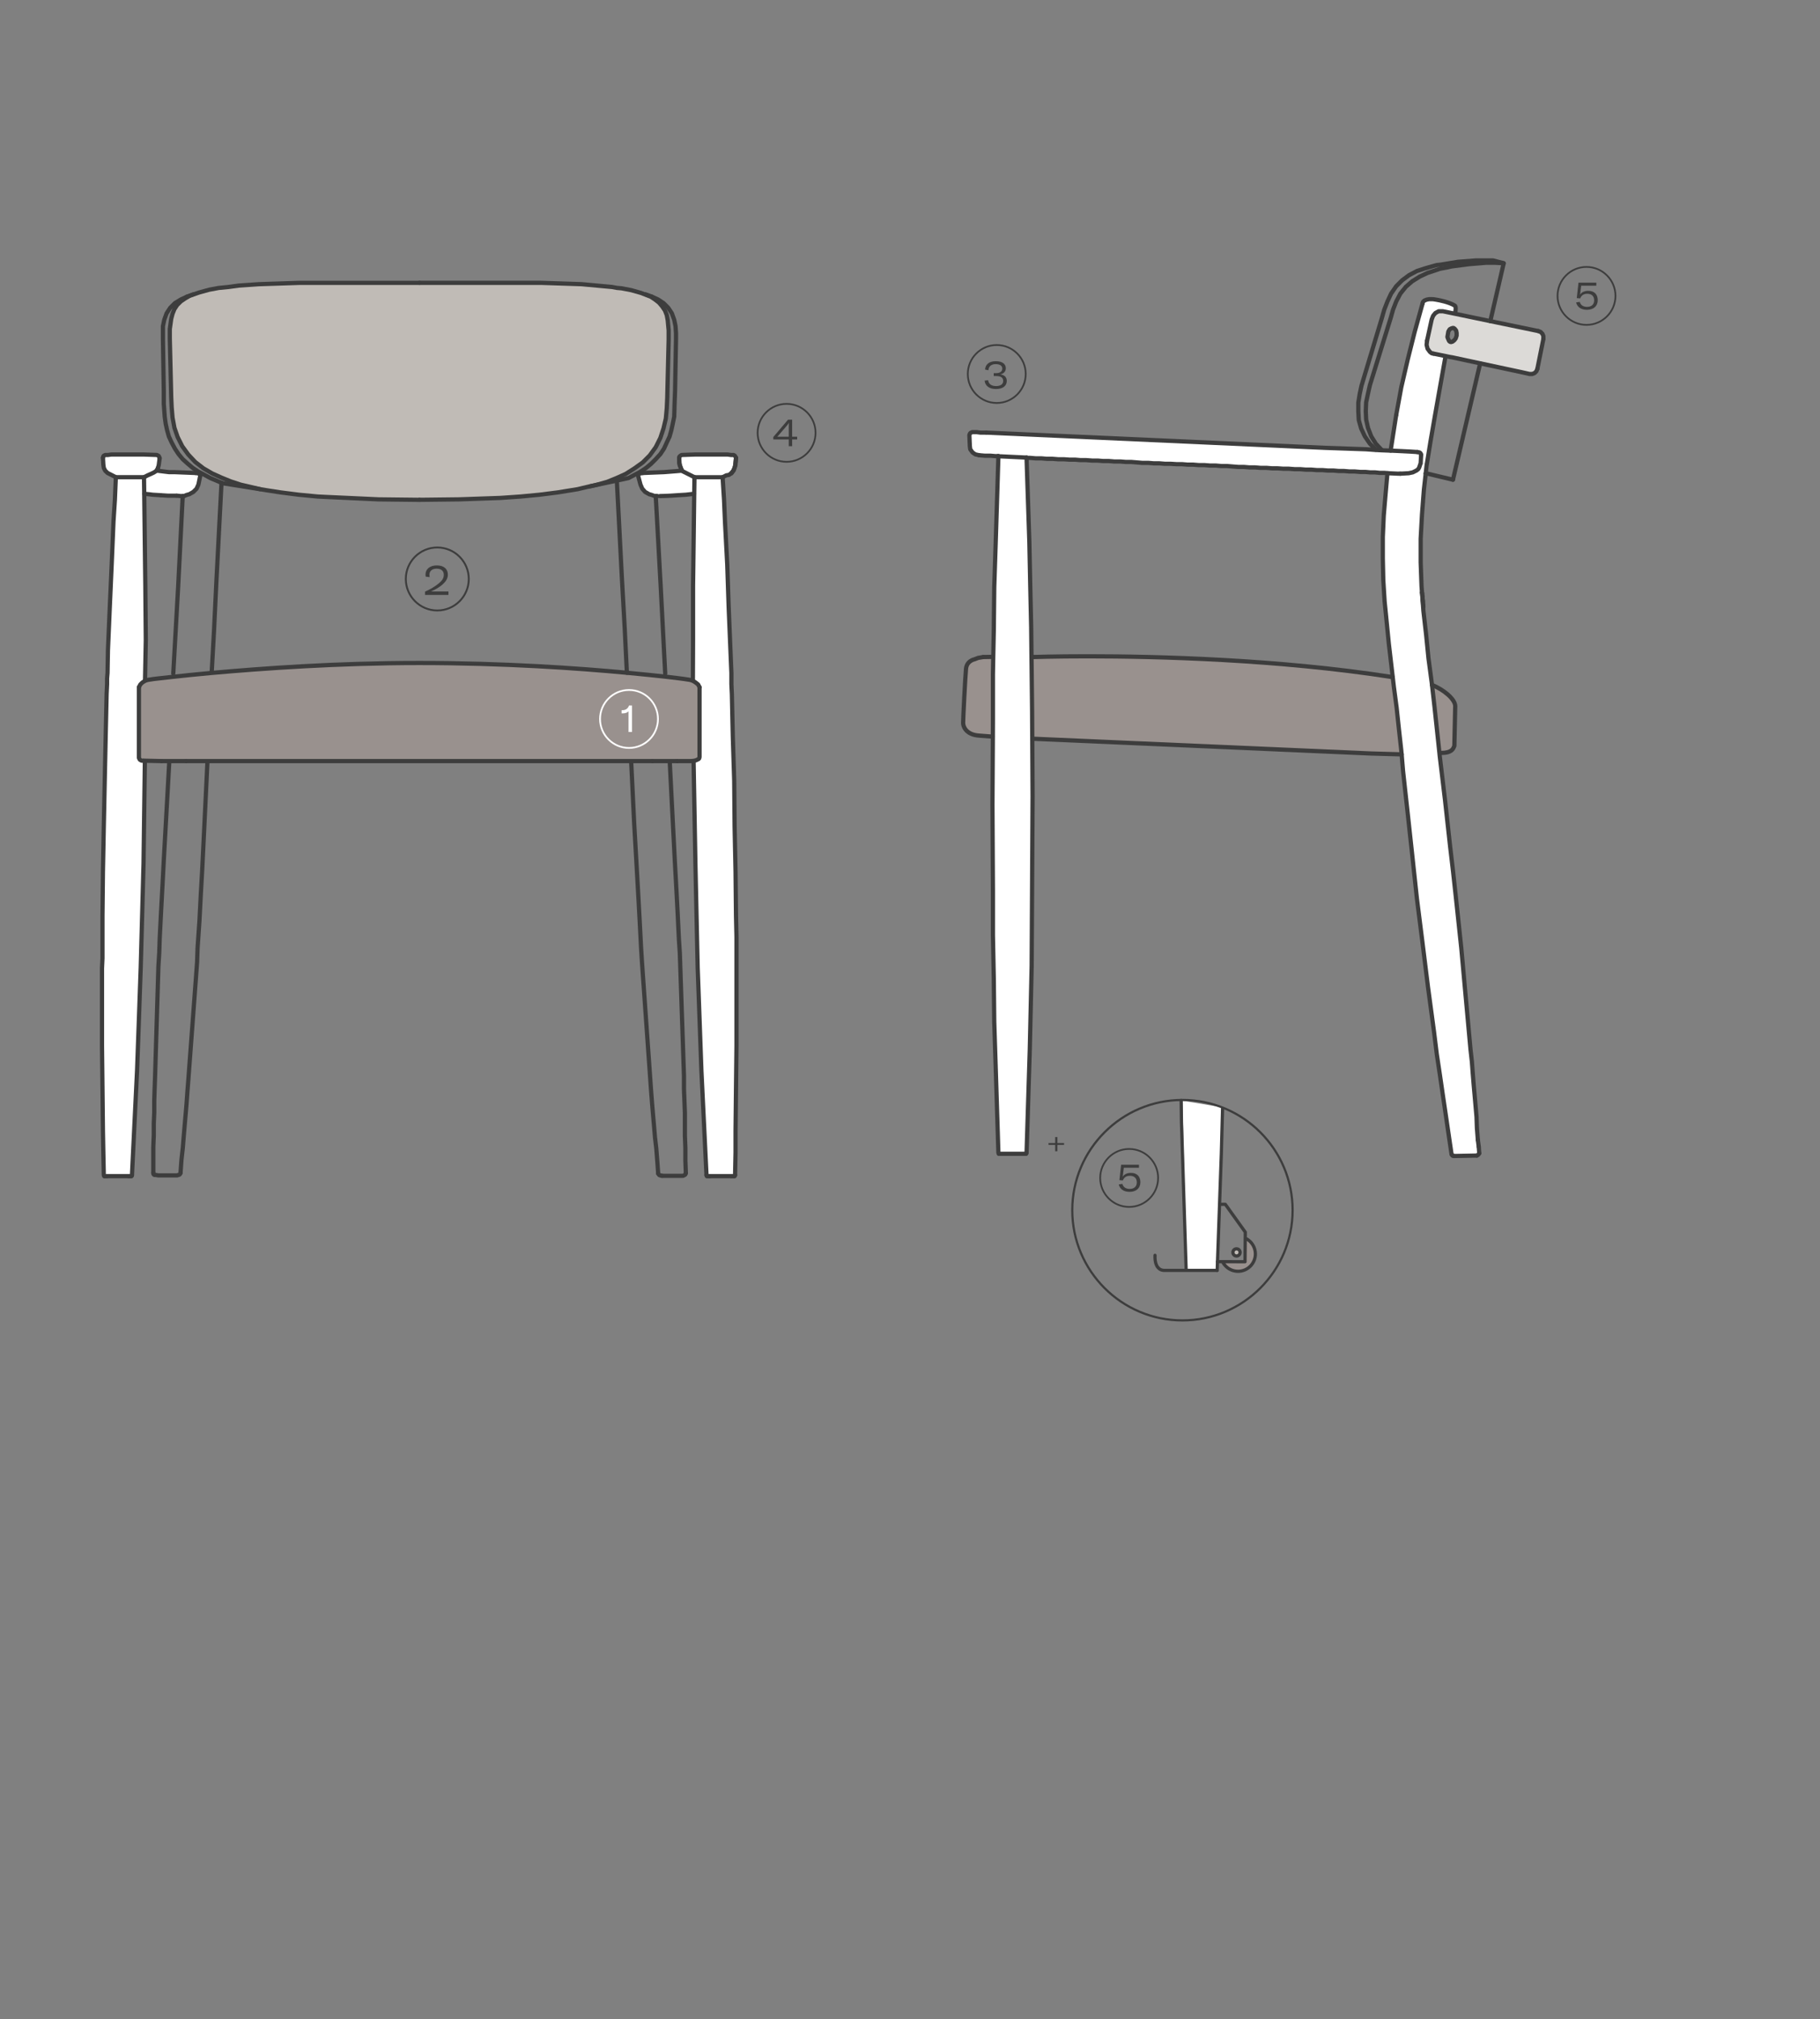 <?xml version="1.0" encoding="UTF-8"?> <svg xmlns="http://www.w3.org/2000/svg" xmlns:xlink="http://www.w3.org/1999/xlink" id="Capa_1" data-name="Capa 1" viewBox="0 0 1948 2160"><rect x="0" y="0" width="1948" height="2160" fill="#808080" stroke="none"/><defs><style> .cls-1, .cls-2 { fill: none; } .cls-3 { clip-path: url(#clippath); } .cls-4 { fill: #fff; } .cls-5 { fill: #99918e; } .cls-6 { fill: #c0bbb6; } .cls-7 { fill: #dcdad7; } .cls-8 { fill: #3d3d3d; } .cls-9 { fill: #455146; } .cls-10 { clip-path: url(#clippath-1); } .cls-11 { clip-path: url(#clippath-2); } .cls-2 { stroke: #104920; stroke-miterlimit: 10; } </style><clipPath id="clippath"><rect class="cls-1" x="106.92" y="276.39" width="1675.69" height="1138.54"></rect></clipPath><clipPath id="clippath-1"><rect class="cls-1" x="106.92" y="276.39" width="1675.69" height="1138.54"></rect></clipPath><clipPath id="clippath-2"><rect class="cls-1" x="106.92" y="276.39" width="1675.69" height="1138.54"></rect></clipPath></defs><path class="cls-8" d="M847.84,470.13v7.22h-3.59v-7.22h-16.57v-2.57l15.75-18.57h4.41v18.2h5.38v2.94h-5.38Zm-3.51-17.84h-.08c-.49,1.14-.98,1.88-2.33,3.43l-7.06,8.16c-1.26,1.55-2,2.41-2.94,3.31h12.33v-10.61c0-2.45,0-3.06,.08-4.29Z"></path><path class="cls-8" d="M841.91,495c-17.61,0-31.94-14.33-31.94-31.93s14.33-31.94,31.94-31.94,31.93,14.33,31.93,31.94-14.33,31.93-31.93,31.93Zm0-62.01c-16.58,0-30.07,13.49-30.07,30.07s13.49,30.07,30.07,30.07,30.07-13.49,30.07-30.07-13.48-30.07-30.07-30.07Z"></path><path class="cls-8" d="M1686.97,323.5l3.92-.57c.77,3.23,3.43,5.35,7.72,5.35,4.85,0,7.67-2.57,7.67-6.98s-2.65-7.02-7.35-7.02c-3.96,0-6.29,1.71-7.59,4.93l-3.68-.32,1.84-16.49h19.1v3.26h-16.21l-1.18,9.63c1.55-2.65,4.65-4.17,8.78-4.17,6.33,0,10.12,3.68,10.12,10.04s-4.53,10.28-11.63,10.28c-6.16,0-10.45-3.02-11.51-7.96Z"></path><path class="cls-8" d="M1698.08,348.49c-17.61,0-31.94-14.33-31.94-31.93s14.33-31.94,31.94-31.94,31.94,14.33,31.94,31.94-14.33,31.93-31.94,31.93Zm0-62.01c-16.58,0-30.07,13.49-30.07,30.07s13.49,30.07,30.07,30.07,30.07-13.49,30.07-30.07-13.49-30.07-30.07-30.07Z"></path><path class="cls-8" d="M1197.45,1267.12l3.92-.57c.77,3.23,3.43,5.35,7.72,5.35,4.85,0,7.67-2.57,7.67-6.98s-2.65-7.02-7.35-7.02c-3.96,0-6.29,1.71-7.59,4.93l-3.68-.32,1.84-16.49h19.1v3.26h-16.21l-1.18,9.63c1.55-2.65,4.65-4.17,8.78-4.17,6.33,0,10.12,3.68,10.12,10.04s-4.53,10.28-11.63,10.28c-6.16,0-10.45-3.02-11.51-7.96Z"></path><path class="cls-8" d="M1208.56,1292.11c-17.61,0-31.94-14.33-31.94-31.93s14.33-31.94,31.94-31.94,31.94,14.33,31.94,31.94-14.33,31.93-31.94,31.93Zm0-62.01c-16.58,0-30.07,13.49-30.07,30.07s13.49,30.07,30.07,30.07,30.07-13.49,30.07-30.07-13.49-30.07-30.07-30.07Z"></path><g><polygon class="cls-6" points="578.89 302.59 535.36 302.59 448.97 302.59 364.51 302.59 320.55 302.59 277.11 304.01 255.34 305.52 244.46 307.03 234.08 308.03 223.78 309.96 212.9 312.97 203.02 316.4 198.08 319.33 193.65 322.35 189.63 326.28 186.69 330.72 184.69 335.66 183.26 341.09 181.76 351.98 181.76 362.36 182.76 404.3 183.26 425.06 183.77 435.94 184.69 446.74 186.69 457.62 190.13 467.5 195.07 477.38 201.51 486.25 208.96 494.21 217.84 501.07 227.22 506.51 237.09 510.95 246.97 514.97 257.35 518.4 278.53 523.34 285.14 524.42 300.3 526.77 320.05 529.28 340.31 531.21 350.69 531.71 361.57 532.21 405.02 534.22 448.97 534.73 491.91 534.22 535.36 532.71 557.13 531.21 577.38 529.28 597.14 526.77 618.32 523.34 628.95 520.83 631.3 520.33 639.58 518.4 649.96 515.47 659.84 511.45 669.72 507.02 679.09 501.07 687.96 494.71 695.42 487.26 701.87 478.38 706.8 468.51 710.23 458.13 712.66 447.75 713.67 436.86 714.17 426.07 714.67 405.3 715.68 363.78 715.68 353.4 714.67 342.6 713.67 337.16 711.74 332.23 708.73 327.79 705.3 323.77 700.86 320.33 696.42 317.41 690.81 315.23 686.04 313.39 675.66 310.46 665.28 308.45 660.34 308.03 654.9 307.03 644.02 306.02 622.34 304.01 578.89 302.59"></polygon><polygon class="cls-4" points="213.9 507.52 214.32 509.02 212.4 518.4 210.39 522.84 206.96 526.27 202.52 528.78 200.51 529.28 199.09 529.79 197.08 530.7 196.07 530.7 195.57 530.7 195.07 530.7 193.64 530.7 189.21 530.28 188.71 530.28 179.75 530.28 171.88 529.79 163.51 529.28 159.58 528.78 154.63 528.28 154.39 528.28 154.14 510.53 158.07 508.52 161.5 507.02 164.51 505.59 166.94 504.09 167.61 503.08 168.45 503.58 180.75 505.09 186.7 505.09 209.38 506.01 212.4 506.51 213.9 507.52"></polygon><g class="cls-3"><path class="cls-4" d="M743.3,510.53l-.25,17.75h-.25l-4.43,.5-4.44,.5-8.37,.5-7.45,.5c-3.68,.16-8.37,.41-11.8,.41h-5.44l-2.51-.92-1.42-.5-2.01-.5-4.44-2.51-3.01-3.43-1.93-4.44-2.51-9.37,.5-1.51,1.51-1,2.93-.5,22.77-.92,12.81-1.01,5.94-.5,.59-.33,.42,.83,8.87,4.44,3.93,2.01Z"></path></g><path class="cls-7" d="M1544.26,332.98h-4.44l-3.51,1.93-2.42,3.01-1.51,3.93-4.94,22.69-.51,4.43,1.01,4.02,2.51,3.43,1.93,1.51,2.01,.42,12.89,2.59,4.35,.92,3.01,.5,29.64,6.36,43.95,9.37,8.87,2.01h2.93l2.51-1.01,1.93-1.93,1-2.51,6.45-32.06v-3.01l-1-2.43-1.93-2-2.51-1-51.82-10.72-37.34-7.78-13.06-2.68Zm8.37,33.07l-1.51-1-.92-1.93-1.01-2.51,.5-2.92,.51-3.02,1.42-2.42,2.01-1,2-.51,1.43,1.01,1.51,1.93,.51,2.51v2.93l-1.01,3.02-1.5,1.93-1.93,1.51-2.01,.5Z"></path><g class="cls-10"><path class="cls-4" d="M1557.15,326.95c1.51,1.17,.84,5.52,.42,7.37l-.25,1.34-13.06-2.68h-4.44l-3.51,1.93-2.43,3.01-1.51,3.93-4.94,22.69-.5,4.43,1,4.02,2.51,3.44,1.93,1.51,2.01,.42,12.89,2.59-.34,1.59-7.11,39.85-4.44,25.11-4.43,25.7-3.77,23.36-6.62-1.09,.5-8.96-.5-1.42-1.01-1.01-2.51-.5-7.87-.5-9.88-.5-10.89-.5,5.94-38,5.44-29.64,6.87-29.64,7.45-29.63,8.37-30.14,.5-1.93,1.51-1.51,2.43-1.01,2.51-.5h4.44s14.98,1.84,23.27,6.86"></path></g><polygon class="cls-4" points="1500.23 807.04 1499.81 802.6 1497.3 779.92 1494.87 757.23 1491.86 734.46 1490.69 724.42 1486.5 688.59 1481.98 643.13 1480.56 620.36 1480.05 597.17 1480.05 574.49 1481.06 551.72 1482.99 529.03 1484.99 506.26 1486 506.26 1496.8 506.76 1497.8 506.76 1498.81 506.76 1507.68 506.26 1512.12 505.34 1516.14 503.33 1518.06 501.83 1519.06 499.9 1520.57 495.46 1527.18 496.55 1526.93 497.89 1526.01 506.26 1524 524.09 1522 550.3 1520.57 576.41 1520.57 601.61 1521.49 626.81 1522 633.76 1522.08 634.26 1523.5 653.51 1526.43 679.13 1528.94 704.33 1532.37 730.02 1532.71 732.79 1535.39 756.23 1540.66 805.7 1540.83 807.54 1546.69 856.43 1552.13 905.82 1555.15 931.52 1558.07 958.22 1564.02 1014.06 1573.9 1122.64 1575.4 1136.03 1576.32 1148.34 1577.33 1160.73 1578.33 1172.03 1580.34 1194.8 1580.76 1206.6 1581.76 1219.49 1582.77 1226.86 1583.27 1233.81 1582.27 1235.32 1580.76 1236.23 1556.06 1236.74 1554.64 1236.23 1553.64 1234.81 1550.2 1211.54 1547.19 1190.86 1544.26 1171.1 1541.25 1150.34 1537.82 1127.58 1534.89 1103.89 1528.44 1056 1522.49 1008.12 1516.55 961.15 1511.61 915.28 1506.68 869.83 1501.74 824.87 1500.82 813.99 1500.23 807.04"></polygon><polygon class="cls-4" points="786.75 487.76 787.75 489.77 786.75 498.64 785.83 501.49 784.82 503.58 782.81 506.01 780.39 508.02 777.37 508.52 773.44 510.53 743.3 510.53 739.37 508.52 730.49 504.08 730.08 503.25 728.99 501.07 728.23 499.4 727.39 496.63 726.98 490.27 726.98 488.76 727.98 487.76 729.49 486.75 743.8 486.26 757.62 486.26 771.43 486.26 778.88 486.26 782.31 486.75 783.82 486.75 784.82 486.75 785.33 486.75 786.75 487.76"></polygon><g class="cls-11"><path class="cls-5" d="M1532.71,732.79c12.72,4.94,25.53,15.82,24.86,23.27l-.92,41.94c-1.26,3.02-2.51,7.45-14.32,7.53l-1.67,.17-5.27-49.48-2.68-23.44Z"></path></g><polygon class="cls-4" points="1520.57 485.08 1521.07 486.5 1520.57 495.46 1519.07 499.9 1518.06 501.82 1516.13 503.33 1512.11 505.34 1507.68 506.26 1498.8 506.76 1497.8 506.76 1496.8 506.76 1486 506.26 1481.56 505.84 1476.62 505.84 1471.68 505.34 1466.75 505.34 1461.3 504.84 1455.86 504.84 1449.92 504.34 1444.48 504.34 1438.53 503.83 1433.09 503.83 1427.23 503.33 1421.29 503.33 1415.34 502.83 1409.4 502.83 1403.46 502.33 1397.6 502.33 1391.65 501.82 1385.71 501.82 1379.26 501.32 1373.32 501.32 1367.46 500.9 1361.52 500.9 1355.58 500.4 1349.13 500.4 1343.27 499.9 1337.32 499.9 1331.38 499.4 1325.44 499.4 1319.07 498.9 1313.13 498.39 1307.19 498.39 1301.25 497.89 1295.3 497.89 1288.94 497.39 1283 497.39 1277.05 496.89 1271.11 496.89 1265.16 496.38 1259.3 496.38 1252.86 495.96 1246.91 495.96 1240.97 495.46 1235.11 495.46 1229.17 494.96 1222.72 494.96 1216.78 494.46 1210.84 493.96 1204.98 493.96 1199.03 493.46 1192.58 493.46 1186.64 492.95 1180.78 492.95 1174.84 492.45 1168.89 492.45 1162.45 491.94 1156.51 491.94 1150.65 491.45 1144.7 491.45 1138.76 491.03 1132.82 491.03 1126.45 490.52 1120.51 490.52 1114.56 490.02 1108.62 490.02 1102.68 489.52 1098.74 489.52 1068.61 488.09 1068.61 488.01 1067.6 488.01 1066.18 488.01 1060.24 487.51 1054.29 487.51 1048.35 487.01 1047.93 487.01 1043.91 486.09 1040.98 484.08 1038.47 480.64 1038.05 477.13 1037.55 465.33 1038.47 463.32 1040.48 462.31 1041.99 462.31 1043.41 462.31 1045.42 462.31 1049.36 462.81 1053.79 462.81 1055.8 462.81 1297.81 473.7 1418.78 479.14 1447.91 480.14 1462.22 480.64 1472.61 481.4 1475.62 481.57 1479.05 481.74 1487.92 482.07 1488.42 482.07 1499.31 482.57 1509.19 483.07 1517.06 483.58 1519.57 484.08 1520.57 485.08"></polygon><path class="cls-5" d="M1499.81,802.6l.42,4.44-32.56-.92-362.48-15.83h-.33l-.17-28.63-.5-45.45-.17-13.31h1.67s201.75-7.11,385,21.52l1.17,10.04,3.02,22.77,2.42,22.68,2.51,22.68Z"></path><rect class="cls-1" x="106.92" y="276.39" width="1675.69" height="1138.54"></rect><polygon class="cls-4" points="1104.86 790.3 1105.19 852 1104.69 942.4 1104.18 1033.31 1103.18 1078.19 1102.17 1123.14 1098.74 1233.3 1098.24 1234.31 1097.74 1234.31 1096.82 1234.31 1095.31 1234.31 1092.3 1234.31 1088.87 1234.31 1082 1234.31 1069.11 1234.31 1068.61 1233.3 1065.68 1139.97 1064.17 1093 1063.67 1046.63 1062.75 1000.67 1062.75 953.79 1062.25 860.95 1062.67 788.04 1062.75 768.03 1062.75 721.15 1063.09 702.73 1063.67 674.69 1064.17 628.31 1065.68 581.85 1068.61 488.1 1098.74 489.52 1101.76 580.35 1102.68 625.8 1103.69 671.26 1104.02 702.9 1104.18 716.21 1104.69 761.67 1104.86 790.3"></polygon><path class="cls-5" d="M1063.08,702.73l-.34,18.41v46.88l-.08,20h-.42s-1.42-.17-14.31-1.09c-12.89-.84-17.08-8.62-17.08-13.73s2.26-48.97,3.1-57.68c.75-8.71,9.04-10.21,9.04-10.21l3.93-1.51,5.44-.92,9.88-.17h.84Z"></path><path class="cls-4" d="M788.25,1095.26v23.19l-.5,45.46-.5,45.96v23.19l-.5,24.19-.5,1.01h-29.64l-.41-1.01-5.44-111.59-2.01-55.33-2.01-55.34-2.42-111.09-1.93-108.83-.17-1.09c1.93-.25,3.43-.84,4.1-1.26l1.93-1,.5-1.93v-74.59l-1.51-2.93-2.51-2-3.1-2.01,.17-43.45v-57.76l1.25-98.78,.25-17.75h30.14l1.51,24.19,1,23.19,2.43,45.96,1.51,45.37,1.93,46.46,1.01,24.19v11.89l.5,10.8,.5,22.77,.5,22.69,1.51,47.47,.42,48.38,1.01,48.39,.5,47.38,.5,22.77v92.84Z"></path><path class="cls-5" d="M748.74,735.21v74.59l-.5,1.93-1.93,1c-.67,.42-2.18,1.01-4.1,1.26-.83,.17-1.67,.25-2.59,.25H172.88l-17.83-.42h-3.43l-1.93-1.01-1-2.01v-75.59l1.51-2.93,2.01-2.01,3.01-2.01,3.1-.92,6.53-1s7.53-.92,20.93-2.34c10.38-1.17,24.27-2.6,40.94-4.1,53.66-4.77,136.03-10.63,222-10.63,90.49,0,170.52,5.61,222.26,10.47,16.66,1.51,30.39,3.01,40.6,4.1,13.23,1.51,20.51,2.51,20.51,2.51l6.53,1,3.02,.92,3.1,2.01,2.51,2.01,1.51,2.93Z"></path><rect class="cls-1" x="106.92" y="276.39" width="1675.69" height="1138.54"></rect><polygon class="cls-4" points="139.82 486.25 125.92 486.25 119.06 486.25 115.54 486.76 113.62 486.76 112.61 486.76 110.6 487.76 110.18 489.77 110.6 497.14 111.11 500.65 112.61 503.58 115.12 506.01 120.07 508.52 124 510.53 154.13 510.53 158.07 508.52 161.5 507.01 164.51 505.59 166.94 504.09 167.61 503.08 168.95 501.07 169.87 497.64 170.88 490.27 170.38 488.76 169.87 487.76 167.95 486.76 154.13 486.25 139.82 486.25"></polygon><polygon class="cls-4" points="124 510.53 122.99 534.72 121.49 557.91 119.56 603.87 117.55 649.24 115.54 695.7 115.12 719.9 114.62 725.84 114.62 731.78 114.12 742.58 113.61 765.35 113.12 788.04 112.11 835.5 111.11 883.88 110.18 932.27 109.68 979.66 109.68 1002.43 109.68 1025.11 109.18 1036 109.18 1041.44 109.18 1047.88 109.18 1072.07 109.18 1095.26 109.18 1118.45 109.68 1163.91 110.18 1209.87 110.6 1233.05 111.11 1257.24 111.6 1258.25 112.11 1258.25 112.61 1258.25 114.62 1258.25 116.05 1258.25 126.42 1258.25 136.81 1258.25 137.81 1258.25 139.31 1258.25 139.82 1258.25 140.74 1258.25 141.24 1257.24 146.68 1145.65 148.69 1090.32 150.62 1034.99 153.63 923.9 155.06 814.24 155.06 813.82 153.88 813.82 153.13 813.82 151.62 813.82 149.7 812.82 148.69 810.81 148.69 735.22 150.2 732.29 152.21 730.27 155.23 728.26 156.06 684.82 155.56 627.06 154.39 528.28 154.13 510.53 124 510.53"></polygon><path class="cls-8" d="M1542.35,807.79c6.16-.04,9.96-1.21,12.47-3.14,2.51-1.92,3.33-4.41,3.91-5.79l.17-.82,.92-41.94-2.26-.05,2.25,.2,.03-.77c-.11-4.99-3.71-9.64-8.55-14.02-4.9-4.34-11.3-8.27-17.78-10.79-1.17-.45-2.48,.13-2.93,1.3-.45,1.16,.13,2.47,1.29,2.92,5.93,2.29,11.97,6,16.41,9.95,4.5,3.91,7.14,8.2,7.03,10.64v.38s-.02,.14-.02,.14l-.92,41.94,2.26,.05-2.08-.87c-.68,1.65-1.11,2.87-2.49,3.94-1.38,1.07-4.11,2.16-9.75,2.2-1.25,0-2.25,1.03-2.24,2.27,0,1.24,1.03,2.25,2.27,2.24Z"></path><path class="cls-8" d="M1051.99,700.67l-5.44,.92-.43,.12-3.93,1.51,.81,2.11-.41-2.22c-.18,.04-2.52,.46-5.1,2.19-2.57,1.7-5.38,4.96-5.79,10.05-.85,8.88-3.1,52.62-3.1,57.87,0,3.16,1.27,6.92,4.35,10.06,3.09,3.13,7.96,5.49,14.84,5.93,6.42,.46,10,.73,11.96,.89,.98,.08,1.55,.13,1.87,.16l.36,.03c1.24,.14,2.36-.74,2.51-1.98,.14-1.24-.74-2.36-1.98-2.51-.11-.01-1.51-.18-14.41-1.1-6.03-.4-9.7-2.35-11.93-4.6-2.23-2.24-3.05-4.92-3.05-6.88,0-4.79,2.27-48.95,3.09-57.46,.34-3.64,2.06-5.48,3.82-6.71,.88-.6,1.77-.98,2.41-1.21l.76-.23,.18-.04h.02s.41-.12,.41-.12l3.72-1.43,5.23-.89c1.23-.21,2.06-1.38,1.85-2.6-.21-1.23-1.38-2.06-2.61-1.86Z"></path><path class="cls-9" d="M1104.19,705.16h1.51c1.25,0,2.26-1.01,2.26-2.26s-1.01-2.26-2.26-2.26h-1.51c-1.25,0-2.26,1.01-2.26,2.26s1.01,2.26,2.26,2.26"></path><path class="cls-9" d="M1553.89,1238.36l1.42,.5c1.18,.41,2.47-.2,2.89-1.38,.41-1.17-.2-2.47-1.38-2.88l-1.42-.5c-1.17-.41-2.47,.2-2.88,1.38-.42,1.18,.2,2.47,1.38,2.89"></path><path class="cls-8" d="M1581.39,1232.55l-.73,1.1-1.08,.66c-1.06,.65-1.4,2.04-.75,3.1,.65,1.07,2.04,1.4,3.11,.76l1.51-.92,.7-.67,1.01-1.51c.69-1.04,.41-2.44-.63-3.13-1.04-.69-2.44-.41-3.13,.62Z"></path><path class="cls-8" d="M1551.79,1236.11l1.01,1.42c.72,1.02,2.13,1.26,3.15,.55,1.02-.72,1.26-2.14,.54-3.15l-1-1.42c-.72-1.02-2.13-1.26-3.15-.55-1.02,.72-1.26,2.14-.54,3.15"></path><path class="cls-8" d="M1580.51,1227.02l.5,6.95c.09,1.24,1.17,2.18,2.41,2.09,1.24-.09,2.18-1.17,2.09-2.42l-.5-6.95c-.09-1.24-1.17-2.18-2.41-2.09-1.24,.09-2.18,1.17-2.09,2.42"></path><path class="cls-8" d="M1519.82,634.42l1.42,19.25v.09s2.93,25.52,2.93,25.52l2.52,25.25v.07s3.44,25.7,3.44,25.7l2.24-.3-2.24,.28,.34,2.76,2.68,23.43,5.27,49.46,2.25-.24-2.25,.2,.17,1.84v.07s5.86,48.89,5.86,48.89l5.44,49.37,3.02,25.71,2.93,26.69,5.94,55.83,2.25-.24-2.25,.2,9.88,108.58v.05s1.5,13.32,1.5,13.32l.92,12.3,1.01,12.4,1.01,11.32,2,22.72,.42,11.74v.09s1.01,12.89,1.01,12.89c.1,1.24,1.18,2.17,2.43,2.08,1.24-.1,2.18-1.18,2.08-2.43l-1-12.82-.42-11.78v-.12s-2.01-22.77-2.01-22.77l-1.01-11.3-1-12.38-.92-12.29v-.08s-1.52-13.4-1.52-13.4l-2.25,.26,2.25-.21-9.88-108.58v-.03s-5.95-55.83-5.95-55.83l-2.93-26.71-3.02-25.71-5.44-49.38-5.86-48.91-2.24,.27,2.25-.21-.17-1.84v-.03s-5.28-49.48-5.28-49.48l-2.68-23.45-.34-2.78v-.03l-3.43-25.7-2.24,.3,2.25-.22-2.51-25.2v-.03s-2.93-25.61-2.93-25.61l-2.25,.26,2.25-.17-1.42-19.25c-.09-1.24-1.18-2.18-2.42-2.09-1.24,.09-2.18,1.18-2.09,2.42Z"></path><path class="cls-8" d="M1544.71,382.14l-7.11,39.85-4.44,25.12-4.44,25.71v.03s-3.77,23.36-3.77,23.36l2.23,.36-2.22-.42-.25,1.34-.02,.17-.92,8.37-2.01,17.82v.08s-2.01,26.2-2.01,26.2v.05s-1.43,26.12-1.43,26.12v.13s0,25.2,0,25.2v.08l.92,25.2v.08s.5,6.95,.5,6.95c.09,1.24,1.17,2.19,2.42,2.09,1.24-.09,2.18-1.17,2.09-2.41l-.5-6.91-.91-25.12v-25.08l1.42-26.06-2.26-.12,2.26,.17,2-26.15,2-17.8,.91-8.29,.23-1.25v-.06s3.78-23.36,3.78-23.36l-2.23-.36,2.22,.38,4.44-25.7,4.44-25.11,7.11-39.84c.22-1.23-.6-2.41-1.83-2.62-1.23-.22-2.4,.6-2.62,1.83Z"></path><path class="cls-9" d="M1520.25,639.48l.17,1.34,.34,2.6c.16,1.24,1.29,2.11,2.53,1.95,1.24-.16,2.11-1.3,1.95-2.53l-.34-2.6-.17-1.33c-.16-1.24-1.29-2.12-2.52-1.96-1.24,.15-2.12,1.29-1.96,2.52Z"></path><path class="cls-8" d="M1490.66,482.42l5.94-38c.19-1.24-.65-2.39-1.88-2.58-1.24-.2-2.39,.65-2.58,1.88l-5.94,38.01c-.2,1.23,.65,2.39,1.88,2.58,1.24,.2,2.39-.65,2.58-1.88"></path><path class="cls-8" d="M1555.87,1234.48l-3.43-23.27-3.02-20.68-2.93-19.76-3.02-20.75-3.43-22.78-2.24,.34,2.25-.28-2.93-23.69v-.02l-6.45-47.88v.02l-5.94-47.89-5.94-46.96-2.24,.28,2.25-.24-4.94-45.87-4.94-45.46-4.93-44.89-.92-10.89-.58-6.95v-.02l-.42-4.44v-.04s-2.52-22.68-2.52-22.68l-2.42-22.68v-.06s-3.01-22.66-3.01-22.66l-1.18-10.12-4.19-35.83-2.24,.26,2.25-.22-4.51-45.38-1.42-22.69-.5-23.17-2.26,.05h2.26v-22.65l1-22.67,1.92-22.63,2.01-22.76c.11-1.24-.81-2.34-2.05-2.45-1.24-.11-2.34,.81-2.45,2.05l-2.01,22.77-1.93,22.69v.09s-1.01,22.77-1.01,22.77v.1s0,22.68,0,22.68v.05l.5,23.19v.09s1.43,22.77,1.43,22.77v.08s4.53,45.46,4.53,45.46v.04s4.19,35.83,4.19,35.83l1.17,10.05v.03s3.02,22.77,3.02,22.77l2.24-.29-2.25,.24,2.43,22.68,2.51,22.7,2.25-.25-2.25,.21,.42,4.43v-.02s.58,6.95,.58,6.95l.92,10.89v.06s4.94,44.95,4.94,44.95l4.94,45.45,4.94,45.87v.04s5.95,46.96,5.95,46.96l5.94,47.88v.02s6.45,47.88,6.45,47.88l2.24-.3-2.24,.28,2.93,23.69v.06s3.44,22.77,3.44,22.77l3.01,20.75,2.93,19.77,3.01,20.67,3.44,23.28c.18,1.23,1.33,2.09,2.56,1.91,1.24-.18,2.09-1.33,1.91-2.57Z"></path><path class="cls-8" d="M1055.7,465.07l242.01,10.88,120.96,5.44h.02s29.13,1.01,29.13,1.01l14.23,.5,10.38,.76h.04l3.02,.17,3.45,.17h.03s8.87,.34,8.87,.34h.52l10.84,.5,9.87,.5,.11-2.26-.14,2.26,7.87,.5c1.24,.08,2.32-.87,2.4-2.11,.08-1.24-.86-2.32-2.11-2.4l-7.87-.51h-.03l-9.88-.5-10.89-.5h-.61v2.26l.08-2.26-8.87-.34-.08,2.26,.11-2.26-3.43-.17-3-.17-.13,2.26,.16-2.26-10.38-.75h-.09s-14.31-.51-14.31-.51l-29.13-1-.08,2.26,.1-2.26-120.96-5.44-242.01-10.88c-1.25-.06-2.31,.91-2.36,2.16-.06,1.24,.91,2.3,2.16,2.36Z"></path><path class="cls-9" d="M1498.81,504.5h-1c-1.25,0-2.26,1.01-2.26,2.26s1.01,2.26,2.26,2.26h1c1.25,0,2.26-1.01,2.26-2.26s-1.01-2.26-2.26-2.26"></path><path class="cls-8" d="M1068.61,485.75h-2.33l-5.86-.49h-.19s-5.86,0-5.86,0l-5.84-.49h-.19s-.42,0-.42,0c-1.25,0-2.26,1.01-2.26,2.26s1.01,2.26,2.26,2.26h.34s5.83,.49,5.83,.49h.19s5.84,0,5.84,0l5.86,.5h.19s1.43,0,1.43,0h1c1.24,0,2.26-1.01,2.26-2.26s-1.01-2.26-2.26-2.26Z"></path><path class="cls-8" d="M1048.43,484.8l-3.6-.83-2.25-1.55-1.93-2.64-.34-2.85-.48-11.16,.36-.79,.82-.41h4.25l3.8,.48,.28,.02h6.45c1.24,0,2.26-1.01,2.26-2.26s-1.01-2.26-2.26-2.26h-6.29l-3.8-.49h-.29s-2.01-.01-2.01-.01h-2.93l-1.01,.24-2.01,1-1.04,1.08-.92,2.01-.2,1.03,.5,11.8v.17s.43,3.51,.43,3.51l.42,1.07,2.51,3.43,.55,.53,2.93,2.01,.77,.34,4.02,.92c1.22,.28,2.43-.48,2.71-1.7,.28-1.22-.48-2.43-1.7-2.71Z"></path><path class="cls-9" d="M1096.72,1232.29l-.5,1.01c-.55,1.11-.1,2.47,1.02,3.03,1.11,.55,2.48,.1,3.03-1.02l.5-1c.55-1.12,.1-2.48-1.02-3.03-1.11-.55-2.47-.1-3.03,1.02"></path><path class="cls-8" d="M1071.13,1233.3l-.28-.56-2.92-92.84-1.5-46.89-.5-46.4-.92-45.98-2.26,.05h2.26v-46.88l-.5-92.85h-2.26s2.26,.02,2.26,.02l.42-72.92,.08-20.01v-46.89h-2.26l2.26,.04,.34-18.42,.59-28.04v-.02l.5-46.31,1.51-46.48,2.93-93.76v-.15c0-1.25-1.01-2.26-2.26-2.26s-2.26,1.01-2.26,2.26v.08h2.26l-2.26-.07-2.93,93.75-1.51,46.46v.05l-.5,46.38,2.26,.02-2.26-.05-.58,28.05-.34,18.42v46.92l-.08,20-.42,72.91v.03l.5,92.84v46.92l.92,45.96,.5,46.36v.05l1.51,46.96,2.93,93.33,.24,.94,.5,1.01c.55,1.11,1.91,1.57,3.03,1.01,1.11-.56,1.57-1.92,1.01-3.03Z"></path><path class="cls-8" d="M1096.48,489.59l3.02,90.83,2.26-.07-2.26,.05,.92,45.46,1,45.46,2.26-.05-2.26,.02,.34,31.64,.17,13.32,.5,45.45,.17,28.61,.34,61.69h2.26s-2.26-.02-2.26-.02l-.5,90.41-.5,90.91h2.26s-2.26-.04-2.26-.04l-1,44.87-1.01,44.95-3.43,110.14c-.04,1.24,.94,2.29,2.19,2.33s2.29-.94,2.33-2.19l3.43-110.17,1.01-44.97,1.01-44.87v-.04l.5-90.91,.5-90.41v-.02l-.34-61.7-.17-28.63-.5-45.47-.17-13.31-.34-31.64v-.03l-1.01-45.46-.92-45.45v-.03l-3.02-90.83c-.04-1.25-1.09-2.23-2.34-2.18-1.24,.04-2.22,1.08-2.18,2.33Z"></path><path class="cls-8" d="M1534.84,376.14l-1.49-.31-1.27-.99-2.06-2.82-.8-3.2,.46-4.03c.14-1.24-.75-2.36-1.99-2.5-1.24-.14-2.36,.76-2.5,2l-.5,4.43,.06,.81,1,4.02,.37,.79,2.51,3.43,.43,.45,1.93,1.51,.93,.43,2.01,.42c1.22,.25,2.42-.53,2.67-1.75,.26-1.22-.53-2.42-1.75-2.68Z"></path><path class="cls-8" d="M1529.64,365.02l4.9-22.53,1.31-3.43,1.92-2.38,2.63-1.44h3.62l12.84,2.63,37.33,7.79,51.82,10.72c1.22,.25,2.42-.53,2.67-1.75,.25-1.23-.53-2.42-1.76-2.67l-51.82-10.72-37.33-7.78-13.07-2.68-.45-.05h-4.44l-1.09,.28-3.51,1.93-.68,.56-2.43,3.01-.35,.61-1.51,3.93-.1,.33-4.94,22.68c-.27,1.22,.51,2.42,1.73,2.69,1.22,.27,2.42-.51,2.69-1.73Z"></path><path class="cls-8" d="M1533.94,380.56l12.89,2.6h-.02s4.35,.91,4.35,.91l.09,.02,2.94,.49,29.6,6.35,43.95,9.38,.47-2.21-.5,2.2,8.88,2.01,.5,.05h2.93l.84-.16,2.51-1.01,.76-.5,1.93-1.93,.5-.76,1.01-2.51c.46-1.16-.1-2.48-1.26-2.94-1.16-.46-2.48,.1-2.94,1.26l-.83,2.07-1.27,1.27-1.68,.67h-2.23l-8.63-1.95h-.03s-43.95-9.38-43.95-9.38l-29.63-6.36-.1-.02-3.01-.5-.37,2.23,.47-2.21-4.35-.92h-.02s-12.89-2.6-12.89-2.6c-1.23-.25-2.41,.55-2.66,1.77-.25,1.23,.55,2.42,1.77,2.66Z"></path><path class="cls-8" d="M1645.64,356.25l2.06,.82,1.3,1.35,.67,1.62v2.57c0,1.24,1.01,2.26,2.26,2.26s2.26-1.02,2.26-2.26v-3.02l-.17-.86-1-2.43-.46-.7-1.93-2.01-.8-.54-2.51-1c-1.16-.47-2.48,.1-2.94,1.26-.47,1.16,.1,2.47,1.26,2.93Z"></path><path class="cls-9" d="M1595.16,341.1h-.5c-1.24,0-2.26,1.01-2.26,2.26s1.02,2.26,2.26,2.26h.5c1.25,0,2.26-1.01,2.26-2.26s-1.01-2.26-2.26-2.26"></path><path class="cls-8" d="M1649.7,362.17l-6.45,32.06c-.25,1.22,.55,2.41,1.77,2.66,1.23,.25,2.41-.55,2.66-1.77l6.45-32.06c.24-1.22-.55-2.41-1.77-2.66-1.23-.25-2.41,.55-2.66,1.77"></path><path class="cls-9" d="M1526.01,509.02h.92c1.24,0,2.26-1.01,2.26-2.26s-1.01-2.26-2.26-2.26h-.92c-1.25,0-2.26,1.01-2.26,2.26s1.01,2.26,2.26,2.26"></path><path class="cls-8" d="M1474.21,479.56l-6.22-6.3-5.23-7.64-3.77-8.04-2.4-8.46-.48-9.09v-9.1l1.47-9.17,1.89-8.7,21.74-72.08v-.03s2.49-8.78,2.49-8.78l3.36-8.69,3.83-8.22,5.21-7.54,6.19-6.19,7.09-5.24,8.05-4.26,8.78-2.87-.7-2.15,.62,2.18,8.87-2.51,1.5-.42-.6-2.17,.57,2.19,1.78-.47,4.27-.48h.11s18.25-3.02,18.25-3.02l18.56-1.41h9.28s9.09,0,9.09,0l11.11,2.86c1.21,.31,2.44-.41,2.75-1.62,.31-1.21-.41-2.44-1.62-2.76l-11.39-2.93-.56-.07h-18.93s-18.75,1.43-18.75,1.43l-.2,.02-18.26,3-4.4,.5-.32,.06-1.93,.5h-.03s-1.51,.43-1.51,.43l-8.88,2.51-.09,.03-8.96,2.93-.36,.15-8.37,4.43-.28,.18-7.37,5.44-.25,.22-6.45,6.44-.26,.31-5.44,7.87-.19,.34-3.93,8.45-.06,.14-3.43,8.87-.07,.2-2.51,8.87,2.18,.62-2.17-.66-21.76,72.16-.05,.17-1.93,8.87-.02,.12-1.51,9.37-.03,.36v9.5l.5,9.38,.08,.49,2.51,8.87,.13,.34,3.93,8.37,.18,.32,5.44,7.95,.26,.31,6.36,6.45c.88,.89,2.3,.9,3.19,.02,.89-.88,.9-2.31,.02-3.2Z"></path><path class="cls-8" d="M1525.49,508.46l29.13,6.95c1.22,.29,2.43-.46,2.72-1.67,.29-1.22-.46-2.44-1.67-2.72l-29.13-6.95c-1.22-.29-2.43,.46-2.72,1.67-.29,1.22,.46,2.43,1.67,2.72"></path><path class="cls-8" d="M1597.36,343.87l14.32-61.78-.4-1.87-1.69-.9-9.37-.5h-9.77s-18.25,1.52-18.25,1.52h-.1s-18.75,2.44-18.75,2.44l-.21,.04-4.38,.99-7.93,1.51-.31,.08-4.43,1.51h.02s-8.88,2.92-8.88,2.92l-.25,.1-8.37,3.93-.23,.13-7.95,4.94-.29,.21-6.86,5.94-.28,.29-5.94,7.37-.24,.37-4.44,8.45-.11,.24-3.43,8.87-.07,.2-2.51,8.88,2.17,.62-2.16-.67-22.18,71.66-.05,.17-2.01,8.88v.02s-2.01,9.37-2.01,9.37l-.05,.37-.41,9.38v.2l.41,9.37,.06,.4,2.01,8.88,.1,.32,3.43,8.87,.19,.38,4.94,7.95,.27,.35,6.45,6.87c.85,.91,2.28,.96,3.19,.1,.91-.85,.96-2.28,.1-3.19l-6.3-6.71-4.71-7.58-3.29-8.51-1.93-8.52-.41-9.09,.41-9.06,1.97-9.19-2.21-.48,2.2,.5,1.99-8.78,22.16-71.58,.02-.06,2.48-8.78,3.34-8.65,4.27-8.14,5.68-7.04,6.57-5.69,7.7-4.78,8.12-3.82,8.75-2.89h.02s4.28-1.46,4.28-1.46l7.8-1.48h.08s4.32-.99,4.32-.99l18.58-2.41,18.16-1.5h9.27l6.63,.35-13.71,59.16c-.28,1.22,.48,2.43,1.69,2.71,1.22,.28,2.43-.48,2.71-1.69Z"></path><path class="cls-8" d="M1557.34,513.73l29.13-124.48c.28-1.22-.47-2.43-1.68-2.72-1.22-.28-2.43,.47-2.72,1.68l-29.13,124.48c-.28,1.22,.47,2.43,1.68,2.71,1.22,.29,2.43-.47,2.72-1.68"></path><path class="cls-8" d="M1524.74,637.95l-.42-3.93-.02-.14-.08-.5c-.21-1.24-1.37-2.07-2.6-1.86-1.24,.21-2.07,1.37-1.86,2.6l.07,.44,.41,3.86c.13,1.24,1.24,2.14,2.48,2.01,1.24-.13,2.14-1.24,2.01-2.48Z"></path><path class="cls-8" d="M1525.75,649.28l-.84-8.96-.17-1.84c-.11-1.24-1.21-2.16-2.46-2.04-1.24,.11-2.16,1.21-2.04,2.46l.17,1.84,.83,8.96c.12,1.24,1.22,2.15,2.47,2.04,1.24-.12,2.15-1.22,2.04-2.46Z"></path><path class="cls-8" d="M1585.01,1226.55l-1-7.37c-.17-1.24-1.31-2.1-2.55-1.93-1.24,.17-2.1,1.31-1.93,2.55l1,7.37c.17,1.24,1.31,2.1,2.55,1.93,1.24-.17,2.1-1.31,1.93-2.55"></path><path class="cls-8" d="M1580.71,1233.97l-24.69,.5c-1.25,.02-2.24,1.05-2.21,2.3,.02,1.25,1.06,2.24,2.31,2.21l24.69-.5c1.25-.02,2.24-1.05,2.21-2.3-.03-1.25-1.06-2.24-2.31-2.21"></path><path class="cls-8" d="M1520.32,324.42l-8.37,30.14v.05s-7.46,29.64-7.46,29.64v.04s-6.87,29.63-6.87,29.63l-.02,.1-5.44,29.64c-.23,1.23,.59,2.41,1.81,2.63,1.23,.22,2.41-.59,2.63-1.81l5.42-29.54,6.86-29.63-2.2-.51,2.19,.55,7.45-29.64-2.19-.55,2.18,.61,8.37-30.14c.34-1.2-.37-2.45-1.57-2.78-1.2-.33-2.45,.37-2.78,1.58Z"></path><path class="cls-8" d="M1524.68,325.59l.34-1.33,.76-.75,1.81-.75,2.08-.42h4.2s0-2.25,0-2.25l-.28,2.24s.89,.11,2.38,.35c4.47,.71,14.36,2.75,19.99,6.2l1.17-1.93-1.38,1.79,.31-.41-.46,.26,.14,.15,.31-.41-.46,.26s.22,.69,.21,1.52c0,1.26-.27,2.85-.46,3.71-.28,1.22,.49,2.43,1.71,2.7,1.22,.28,2.43-.49,2.7-1.71,.25-1.11,.56-2.89,.57-4.71,0-.81-.06-1.63-.28-2.46-.22-.82-.61-1.74-1.53-2.48l-.21-.15c-9.03-5.41-24.02-7.12-24.17-7.17h-.28s-4.44-.01-4.44-.01l-.44,.04-2.51,.5-.42,.13-2.42,1-.74,.49-1.51,1.51-.59,1.03-.5,1.93c-.32,1.21,.41,2.44,1.61,2.76,1.21,.32,2.44-.41,2.76-1.62Z"></path><path class="cls-8" d="M1523.2,485.75l-.5-1.42-.53-.84-1.01-1.01-1.16-.62-2.51-.5c-1.23-.25-2.42,.55-2.66,1.78-.24,1.22,.55,2.41,1.78,2.66l1.84,.36,.15,.16,.34,.94c.41,1.18,1.71,1.79,2.88,1.38,1.18-.41,1.79-1.71,1.38-2.89Z"></path><path class="cls-8" d="M1518.82,486.38l-.48,8.65-1.35,3.97-.7,1.34-1.36,1.06-3.56,1.78-3.98,.83-8.71,.49c-1.25,.07-2.2,1.14-2.13,2.39,.07,1.24,1.14,2.2,2.39,2.13l8.88-.51,.33-.04,4.44-.92,.55-.19,4.02-2.01,.38-.24,1.93-1.51,.61-.73,1.01-1.93,.14-.32,1.51-4.44,.12-.6,.5-8.96c.07-1.24-.89-2.31-2.13-2.38-1.24-.07-2.31,.89-2.38,2.13Z"></path><path class="cls-8" d="M1105.09,792.55l362.47,15.82h.04s32.56,.92,32.56,.92h.15c1.24,0,2.26-1.01,2.26-2.26s-1.01-2.26-2.26-2.26h-.08v2.26l.06-2.26-32.56-.92-.06,2.26,.1-2.26-362.48-15.83c-1.24-.05-2.3,.91-2.35,2.16-.06,1.24,.91,2.3,2.16,2.35Z"></path><path class="cls-8" d="M1098.24,1232.05h-29.13c-1.25,0-2.26,1.01-2.26,2.26s1.01,2.26,2.26,2.26h12.89s6.87,0,6.87,0h9.37c1.24,0,2.26-1.01,2.26-2.26s-1.01-2.26-2.26-2.26Z"></path><rect class="cls-1" x="106.92" y="276.39" width="1675.69" height="1138.54"></rect><polygon class="cls-8" points="1559.08 359.09 1561.34 359.09 1561.34 356.17 1561.29 355.72 1560.79 353.21 1560.36 352.26 1558.85 350.33 1558.37 349.88 1556.95 348.88 1555.1 348.53 1553.09 349.03 1552.63 349.2 1550.62 350.21 1549.68 351.09 1548.25 353.51 1547.97 354.29 1547.47 357.3 1546.97 360.22 1547.1 361.44 1548.1 363.95 1548.17 364.09 1549.08 366.01 1549.87 366.92 1551.38 367.92 1553.18 368.24 1555.19 367.73 1556.03 367.32 1557.96 365.82 1558.35 365.43 1559.85 363.5 1560.22 362.82 1561.22 359.81 1561.34 359.09 1559.08 359.09 1556.93 358.38 1556.05 361.02 1554.96 362.42 1553.62 363.46 1553.06 363.61 1552.9 363.5 1552.27 362.19 1551.54 360.35 1551.93 358.05 1552.37 355.44 1553.24 353.95 1554.43 353.36 1555.19 353.16 1555.49 353.38 1556.46 354.62 1556.82 356.39 1556.82 359.09 1559.08 359.09 1556.93 358.38 1559.08 359.09"></polygon><path class="cls-8" d="M1067.42,490.27l1,.08h.08s30.13,1.43,30.13,1.43c1.24,.06,2.31-.9,2.36-2.15,.06-1.25-.9-2.31-2.15-2.36l-30.13-1.43-.11,2.26,.19-2.26-1.01-.08c-1.24-.1-2.34,.82-2.44,2.07-.11,1.24,.82,2.34,2.07,2.44Z"></path><path class="cls-8" d="M742.54,526.03l-4.44,.5-4.36,.49-8.33,.5-7.46,.5,.15,2.26-.1-2.26c-3.69,.17-8.37,.42-11.7,.42-1.24,0-2.26,1.01-2.26,2.26s1.02,2.26,2.26,2.26c3.53,0,8.23-.26,11.91-.42h.05s7.45-.5,7.45-.5l8.35-.5h.12s4.44-.51,4.44-.51l4.43-.5c1.24-.14,2.13-1.26,1.99-2.5-.14-1.24-1.26-2.13-2.5-1.99Z"></path><path class="cls-8" d="M724.72,490.42l.42,6.36v.04l.08,1,.18,.71,.76,1.76v.03s.77,1.67,.77,1.67l.04,.08,1.09,2.18,.41,.83,1.01,1.02,8.88,4.43h-.02s3.93,2,3.93,2c1.11,.57,2.47,.13,3.04-.98,.57-1.11,.13-2.47-.98-3.03l-3.93-2.01h-.02s-8.2-4.11-8.2-4.11l-.08-.16-1.06-2.12-.72-1.6-.62-1.45-.05-.63-2.25,.19,2.25-.15-.41-6.36c-.08-1.25-1.16-2.19-2.41-2.11-1.24,.08-2.19,1.16-2.11,2.41Z"></path><path class="cls-8" d="M743.3,512.79h30.13l1.03-.25,3.62-1.85,2.68-.44,1.07-.49,2.43-2.01,.3-.3,2.01-2.43,.3-.46,1-2.09-2.04-.98,2.02,1.01,.41-.83,.15-.39,1.01-3.52,.08-.47,.5-7.37c.08-1.24-.86-2.32-2.1-2.41-1.24-.09-2.32,.85-2.41,2.1l-.49,7.12-.88,3.1-.32,.65-.02,.03-.89,1.84-1.69,2.05-1.8,1.49-2.41,.4-.66,.22-3.45,1.76h-29.59c-1.25,0-2.26,1.01-2.26,2.26s1.01,2.26,2.26,2.26Z"></path><path class="cls-8" d="M107.93,489.9l.42,7.37,.02,.19,.5,3.52,.22,.71,1.51,2.93,.44,.59,2.51,2.42,.55,.39,4.94,2.51,3.93,2.01,1.03,.25h30.14l1.03-.25,3.86-1.98,3.38-1.48,.06-.03,3.01-1.43,.23-.12,2.43-1.51,.69-.67,.67-1.01,1.34-2,.3-.67,.92-3.43,.06-.28,1-7.37c.17-1.24-.69-2.38-1.93-2.55-1.24-.17-2.37,.7-2.54,1.93l-.99,7.23-.79,2.92-1.13,1.71-.4,.6-1.89,1.17-2.9,1.38,.96,2.04-.91-2.07-3.43,1.51-.12,.06-3.45,1.76h-29.05l-3.45-1.76-4.64-2.36-2-1.93-1.17-2.27-.44-3.05-.41-7.26c-.07-1.24-1.14-2.2-2.38-2.13-1.25,.07-2.2,1.14-2.13,2.38Z"></path><path class="cls-8" d="M188.71,528.03h-8.89l-7.79-.49c-1.24-.08-2.32,.86-2.4,2.11-.08,1.24,.87,2.32,2.11,2.4l7.87,.5h9.1c1.24,0,2.26-1.01,2.26-2.26s-1.01-2.26-2.26-2.26Z"></path><path class="cls-8" d="M154.41,530.52l4.94,.5,.23-2.25-.29,2.24,3.93,.5h.15s8.37,.52,8.37,.52c1.24,.07,2.32-.88,2.39-2.12,.07-1.24-.88-2.31-2.12-2.39l-8.31-.5-3.85-.49h-.06s-4.94-.51-4.94-.51c-1.24-.13-2.35,.78-2.48,2.02-.13,1.24,.77,2.35,2.02,2.48Z"></path><path class="cls-9" d="M758.12,1255.99h-1.51c-1.25,0-2.26,1.01-2.26,2.26s1.01,2.26,2.26,2.26h1s.5,0,.5,0c1.24,0,2.26-1.01,2.26-2.26s-1.01-2.26-2.26-2.26Z"></path><path class="cls-8" d="M782.81,1255.99h-23.19c-1.25,0-2.26,1.01-2.26,2.26s1.01,2.26,2.26,2.26h1.01s10.38,0,10.38,0h11.8c1.24,0,2.26-1.01,2.26-2.26s-1.01-2.26-2.26-2.26Z"></path><path class="cls-9" d="M786.25,1255.99h-1.42c-1.25,0-2.26,1.01-2.26,2.26s1.01,2.26,2.26,2.26h1s.42,0,.42,0c1.24,0,2.26-1.01,2.26-2.26s-1.01-2.26-2.26-2.26Z"></path><path class="cls-9" d="M112.61,1255.99h-1c-1.25,0-2.26,1.01-2.26,2.26s1.01,2.26,2.26,2.26h.5s.5,0,.5,0c1.24,0,2.26-1.01,2.26-2.26s-1.01-2.26-2.26-2.26Z"></path><path class="cls-8" d="M137.81,1255.99h-23.19c-1.25,0-2.26,1.01-2.26,2.26s1.01,2.26,2.26,2.26h1.42s10.38,0,10.38,0h11.38c1.24,0,2.26-1.01,2.26-2.26s-1.01-2.26-2.26-2.26Z"></path><path class="cls-9" d="M140.74,1255.99h-1.42c-1.25,0-2.26,1.01-2.26,2.26s1.01,2.26,2.26,2.26h.5s.92,0,.92,0c1.24,0,2.26-1.01,2.26-2.26s-1.01-2.26-2.26-2.26Z"></path><path class="cls-8" d="M172.88,816.5h26.2c1.24,0,2.26-1.01,2.26-2.26s-1.01-2.26-2.26-2.26h-26.2c-1.25,0-2.26,1.01-2.26,2.26s1.01,2.26,2.26,2.26Z"></path><path class="cls-8" d="M746.48,735.21v74.3l-.18,.67-1.03,.54-.15,.09c-.23,.17-1.59,.74-3.2,.93l-.15,.02c-.69,.14-1.37,.21-2.15,.21h-15.07c-1.25,0-2.26,1.01-2.26,2.26s1.01,2.26,2.26,2.26h15.07c1.05,0,2.06-.1,3.03-.3l-.44-2.21,.29,2.24c2.24-.31,3.9-.91,5.01-1.58l-1.2-1.92,1.04,2,1.93-1,1.14-1.44,.5-1.93,.07-.57v-74.59c0-1.25-1.01-2.26-2.26-2.26s-2.26,1.01-2.26,2.26Z"></path><path class="cls-8" d="M698.35,811.98H199.09c-1.25,0-2.26,1.01-2.26,2.26s1.01,2.26,2.26,2.26h22.94s453.64,0,453.64,0h22.68c1.24,0,2.26-1.01,2.26-2.26s-1.01-2.26-2.26-2.26Z"></path><path class="cls-8" d="M172.94,811.98l-17.83-.42h-1.23c-1.24,0-2.26,1.01-2.26,2.26s1.01,2.26,2.26,2.26h1.17v-2.26l-.05,2.26,17.83,.42c1.25,.03,2.28-.96,2.31-2.21,.03-1.24-.96-2.28-2.21-2.31Z"></path><path class="cls-8" d="M146.43,735.21v75.59l.24,1.01,1,2.01,.98,.99,1.93,1.01,1.05,.25h1.51c1.24,0,2.26-1.01,2.26-2.26s-1.01-2.26-2.26-2.26h-.95l-.79-.41-.44-.88v-75.06c0-1.25-1.01-2.26-2.26-2.26s-2.26,1.01-2.26,2.26Z"></path><path class="cls-8" d="M698.35,816.5h26.2c1.24,0,2.26-1.01,2.26-2.26s-1.01-2.26-2.26-2.26h-26.2c-1.25,0-2.26,1.01-2.26,2.26s1.01,2.26,2.26,2.26Z"></path><path class="cls-8" d="M701.86,528.44h-.6l-2.14-.78h-.02s-1.42-.51-1.42-.51l-.21-.06-1.71-.43-3.84-2.17-2.53-2.88-1.72-3.96-2.29-8.56,.04-.13,.46-.31,2.46-.42c1.23-.21,2.06-1.38,1.84-2.61-.21-1.23-1.38-2.06-2.61-1.85l-2.93,.5-.87,.34-1.51,1-.9,1.17-.5,1.51-.04,1.3,2.51,9.37,.11,.31,1.93,4.44,.38,.59,3.02,3.43,.58,.48,4.44,2.51,.56,.22,1.91,.48,1.32,.47,.76-2.13-.78,2.12,2.51,.92,.78,.14h1c1.24,0,2.26-1.01,2.26-2.26s-1.01-2.26-2.26-2.26Z"></path><path class="cls-8" d="M196.07,532.96h1l.94-.21,1.92-.88,1.22-.43,1.91-.48,.56-.23,4.44-2.51,.48-.37,3.43-3.43,.46-.67,2.01-4.44,.15-.48,1.93-9.37-.04-1.06-.42-1.51-.93-1.28-1.51-1-.88-.35-3.01-.5c-1.24-.21-2.4,.62-2.6,1.86-.21,1.23,.62,2.39,1.86,2.6l2.53,.42,.41,.27,.05,.18-1.77,8.59-1.73,3.83-2.93,2.93-3.9,2.21-1.71,.43-.21,.06-1.42,.5-.19,.07-1.56,.71h-.51c-1.25,0-2.26,1.02-2.26,2.27s1.01,2.26,2.26,2.26Z"></path><path class="cls-8" d="M696.91,319.46l6.28,2.86,5.61,3.71,4.62,4.61,3.66,5.53,2.36,6.55,1.36,6.55,.48,7.21v6.74l-1,54.86,2.26,.04-2.26-.08-.5,13.39-.41,14.13-1.47,7.18,2.21,.45-2.21-.48-1.49,6.87-1.86,6.63-2.94,6.28v.02s-2.86,6.28-2.86,6.28l-3.74,5.65-4.81,5.22,1.66,1.53-1.6-1.6-4.87,4.86-5.24,4.36-5.8,3.85-1.04,.59-11.44,6.05-12.5,2.7-28.54,6.11c-1.22,.26-2,1.46-1.74,2.68,.26,1.22,1.46,2,2.69,1.74l28.54-6.11,12.82-2.76,.58-.21,11.72-6.2,.06-.04,1.17-.67,.13-.08,5.94-3.93,.2-.14,5.44-4.52,.15-.14,4.94-4.94,.06-.07,4.94-5.36,.22-.28,3.93-5.94,.17-.31,2.93-6.45-2.06-.93,2.05,.96,3.02-6.44,.13-.35,1.93-6.87,.03-.13,1.51-6.95v-.03s1.51-7.37,1.51-7.37l.05-.39,.42-14.31,.5-13.38v-.04s1.01-54.83,1.01-54.83v-7.06s-.51-7.45-.51-7.45l-.04-.31-1.42-6.86-.09-.31-2.51-6.95-.24-.48-3.93-5.94-.29-.35-4.94-4.94-.35-.28-5.94-3.93-.31-.17-6.45-2.93c-1.14-.51-2.48,0-2.99,1.12-.52,1.14-.01,2.48,1.12,2.99Z"></path><path class="cls-8" d="M448.97,304.85h129.92v-2.26l-.07,2.26,43.37,1.42,21.63,2,10.78,.99,5.34,.98,.22,.03,4.83,.41,10.13,1.96,10.21,2.88,4.67,1.8,5.39,2.09,4.16,2.75,4.18,3.24,3.2,3.75,2.8,4.13,1.75,4.49,.95,5.13,.98,10.6v10.27h2.26l-2.26-.06-1.01,41.52-.5,20.76,2.26,.06-2.26-.11-.5,10.73-.98,10.7-2.37,10.13-3.35,10.12-4.79,9.58-6.22,8.57-7.21,7.2-8.67,6.21-9.17,5.82-9.73,4.37,.93,2.06-.85-2.09-9.76,3.97-10.18,2.88-8.27,1.92,.51,2.2-.48-2.21-2.34,.5h-.05s-10.56,2.51-10.56,2.51l-21.09,3.42,.36,2.23-.28-2.24-19.76,2.51,.28,2.24-.21-2.25-20.26,1.93,.21,2.25-.16-2.26-21.77,1.51,.16,2.25-.08-2.26-43.45,1.51,.08,2.26-.03-2.26-42.94,.5c-1.25,.02-2.25,1.04-2.23,2.29,.01,1.24,1.04,2.25,2.29,2.23l42.94-.5h.06l43.44-1.51h.08s21.77-1.51,21.77-1.51h.06s20.26-1.93,20.26-1.93h.07s19.76-2.52,19.76-2.52h.07s21.18-3.44,21.18-3.44l.16-.03,10.63-2.51-.52-2.2,.47,2.21,2.34-.5h.04s8.29-1.93,8.29-1.93l.1-.03,10.38-2.93,.24-.08,9.88-4.02,.07-.03,9.88-4.43,.28-.15,9.38-5.94,.1-.07,8.88-6.36,.28-.24,7.45-7.45,.23-.28,6.45-8.87,.19-.32,4.94-9.88,.13-.3,3.44-10.38,.05-.2,2.43-10.38,.05-.3,1.01-10.89v-.1s.51-10.8,.51-10.8v-.05s.5-20.76,.5-20.76l1.01-41.52v-10.65s-1.02-10.8-1.02-10.8l-.03-.2-1-5.44-.12-.41-1.93-4.94-.24-.45-3.01-4.44-.15-.2-3.43-4.02-.34-.32-4.43-3.43-.14-.1-4.44-2.93-.42-.22-5.61-2.17-4.77-1.84-.2-.07-10.38-2.93-.18-.05-10.38-2.01-.24-.03-4.83-.41-5.33-.98-.2-.03-10.88-1-21.68-2.01h-.14s-43.45-1.43-43.45-1.43h-129.99c-1.25,0-2.26,1.01-2.26,2.26s1.01,2.26,2.26,2.26Z"></path><path class="cls-8" d="M278.89,521.11l-40.17-6.41-.75-.31-11.79-4.98-11.87-6.39-.07-.03-.72-.36-5.73-3.79-5.32-4.42-5.26-4.78-4.26-5.14-3.81-5.76-3.36-6.31-2.9-6.21-1.86-6.61-1.47-6.8-.98-7.2-1-13.78v-13.75l-.92-54.83-2.26,.04h2.26v-14.09l1.34-6.46,2.37-6.56,3.65-5.52,4.6-4.6,6.08-3.71,6.26-2.88c1.13-.52,1.63-1.87,1.1-3-.52-1.13-1.86-1.63-3-1.1l-6.36,2.93-.23,.12-6.44,3.93-.42,.33-4.94,4.94-.28,.35-3.93,5.95-.24,.48-2.51,6.95-.08,.31-1.43,6.87-.05,.46v14.35l.92,54.83,2.26-.04h-2.26v13.97s1.01,13.9,1.01,13.9l.02,.14,1,7.37,.03,.17,1.51,6.95,.03,.13,1.93,6.87,.13,.34,3.01,6.45,.05,.1,3.44,6.44,.11,.19,3.93,5.94,.14,.19,4.44,5.36,.22,.23,5.44,4.94,.07,.07,5.44,4.52,.2,.15,5.94,3.93,.24,.14,.82,.41,11.92,6.42,.19,.09,11.89,5.03,1.02,.42,.51,.15,40.43,6.45c1.24,.2,2.39-.64,2.59-1.88,.2-1.23-.64-2.39-1.87-2.59Z"></path><path class="cls-8" d="M448.99,532.46l-43.9-.5-43.41-2.01-10.89-.5-10.37-.5-.11,2.26,.21-2.25-20.26-1.93-.21,2.25,.28-2.24-19.76-2.51-.28,2.24,.34-2.23-15.15-2.34-6.5-1.07-21.01-4.89-10.23-3.38-9.8-3.99-.85,2.09,.93-2.06-9.77-4.39-9.16-5.31-8.6-6.65-7.24-7.73-6.25-8.61-4.79-9.57-3.33-9.58-1.96-10.6-.91-10.65-.49-10.76-.5-20.79-1.01-41.94-2.26,.06h2.26v-10.23l1.46-10.58,1.36-5.18,1.86-4.59,2.68-4.05,3.71-3.63,4.21-2.86,4.68-2.78,9.6-3.34,10.7-2.96,10.14-1.9,10.26-.99h.09s10.79-1.5,10.79-1.5l21.66-1.5,43.41-1.42-.07-2.26v2.26h128.42c1.24,0,2.26-1.01,2.26-2.26s-1.01-2.26-2.26-2.26h-84.47s-43.95,0-43.95,0h-.07l-43.44,1.43h-.08s-21.77,1.51-21.77,1.51h-.15s-10.88,1.52-10.88,1.52l.31,2.24-.21-2.25-10.38,1.01-.2,.03-10.3,1.92-.19,.05-10.89,3.01-.14,.04-9.88,3.44-.41,.19-4.94,2.93-.12,.07-4.44,3.02-.31,.25-4.02,3.93-.3,.37-2.93,4.44-.21,.39-2.01,4.94-.09,.28-1.42,5.44-.05,.26-1.51,10.88-.02,.31v10.43l1,41.94,.5,20.76v.05l.5,10.88v.08s.93,10.8,.93,10.8l.03,.22,2.01,10.88,.09,.34,3.43,9.88,.12,.27,4.94,9.88,.19,.32,6.45,8.87,.18,.21,7.45,7.95,.27,.24,8.87,6.86,.25,.17,9.37,5.44,.21,.1,9.88,4.44,.07,.03,9.88,4.02,.14,.06,10.38,3.43,.2,.06,21.18,4.94,.14,.03,6.62,1.09,15.17,2.34h.07s19.76,2.52,19.76,2.52h.07s20.26,1.93,20.26,1.93h.11s10.38,.51,10.38,.51l10.89,.5,43.44,2.01h.08l43.95,.5c1.24,.01,2.27-.98,2.28-2.23,.01-1.25-.98-2.27-2.23-2.29Z"></path><path class="cls-9" d="M708.9,1255.65h-1c-1.25,0-2.26,1.01-2.26,2.26s1.01,2.26,2.26,2.26h1c1.25,0,2.26-1.01,2.26-2.26s-1.01-2.26-2.26-2.26"></path><path class="cls-8" d="M114.62,1255.99h-2.01c-1.25,0-2.26,1.01-2.26,2.26s1.01,2.26,2.26,2.26h2.01c1.25,0,2.26-1.01,2.26-2.26s-1.01-2.26-2.26-2.26"></path><path class="cls-8" d="M139.32,1255.99h-1.51c-1.25,0-2.26,1.01-2.26,2.26s1.01,2.26,2.26,2.26h1.51c1.25,0,2.26-1.01,2.26-2.26s-1.01-2.26-2.26-2.26"></path><path class="cls-8" d="M784.82,1255.99h-2.01c-1.25,0-2.26,1.01-2.26,2.26s1.01,2.26,2.26,2.26h2.01c1.25,0,2.26-1.01,2.26-2.26s-1.01-2.26-2.26-2.26"></path><path class="cls-8" d="M759.63,1255.99h-1.51c-1.25,0-2.26,1.01-2.26,2.26s1.01,2.26,2.26,2.26h1.51c1.25,0,2.26-1.01,2.26-2.26s-1.01-2.26-2.26-2.26"></path><path class="cls-8" d="M771.18,510.67l1.51,24.19,2.26-.14-2.26,.09,1,23.19,2.43,45.98,2.26-.12-2.26,.07,1.51,45.37,1.93,46.48,1.01,24.19,2.26-.09h-2.26v11.99s.51,10.8,.51,10.8l2.26-.11-2.26,.05,.5,22.77,.5,22.68,1.51,47.43,.42,48.39v.03l1,48.38,.5,47.36v.03l.5,22.77,2.26-.05h-2.26v116.02h2.26l-2.26-.03-.5,45.46-.5,45.96v23.22h2.26l-2.26-.05-.5,24.19c-.02,1.25,.96,2.28,2.21,2.31,1.25,.02,2.28-.96,2.31-2.21l.5-24.19v-23.23h-2.26l2.26,.02,.5-45.96,.5-45.46v-116.1l-.5-22.77-2.26,.05,2.26-.03-.5-47.38-1.01-48.41-2.26,.05,2.26-.02-.42-48.38v-.05l-1.51-47.47-.5-22.67-.5-22.77v-.06s-.5-10.77-.5-10.77v-11.9s-1.01-24.19-1.01-24.19l-1.93-46.46-1.51-45.35v-.05l-2.43-45.96-1-23.17v-.04s-1.51-24.19-1.51-24.19c-.08-1.25-1.15-2.2-2.4-2.12-1.24,.08-2.2,1.15-2.12,2.4Z"></path><path class="cls-8" d="M758.45,1257.13l-5.44-111.49-2.01-55.41-2-55.25-2.43-111.14-1.93-108.82c-.02-1.25-1.05-2.24-2.3-2.22-1.25,.02-2.24,1.05-2.22,2.3l1.93,108.83,2.43,111.1v.03l2.01,55.34,2.01,55.33v.03l5.44,111.59c.06,1.24,1.12,2.21,2.37,2.15,1.25-.06,2.21-1.12,2.15-2.37Z"></path><path class="cls-8" d="M743.89,728.28l.17-43.45v-57.77h-2.26l2.26,.03,1.25-98.78,.25-17.74c.02-1.25-.98-2.27-2.23-2.29-1.25-.02-2.27,.98-2.29,2.23l-.25,17.75-1.26,98.78v57.8l-.16,43.43c0,1.24,1,2.27,2.25,2.27,1.25,0,2.27-1,2.27-2.25Z"></path><path class="cls-8" d="M758.7,1257.38l-.42-1.01c-.48-1.15-1.8-1.7-2.95-1.22-1.16,.48-1.7,1.8-1.22,2.96l.42,1.01c.48,1.15,1.8,1.7,2.95,1.22s1.7-1.8,1.22-2.96"></path><path class="cls-8" d="M784.73,1256.23l-.5,1.01c-.55,1.11-.1,2.48,1.01,3.03,1.12,.56,2.48,.1,3.03-1.01l.5-1c.56-1.12,.11-2.48-1.01-3.03-1.12-.56-2.48-.11-3.03,1.01"></path><path class="cls-8" d="M151.87,510.56l.25,17.75,1.17,98.77,.5,57.76,2.26-.02-2.26-.05-.84,43.45c-.02,1.25,.97,2.28,2.22,2.31,1.24,.02,2.28-.97,2.3-2.22l.84-43.45v-.06l-.5-57.76-1.17-98.79-.25-17.75c-.01-1.24-1.04-2.24-2.29-2.22-1.25,.01-2.25,1.04-2.23,2.29Z"></path><path class="cls-8" d="M152.79,814.21l-1.42,109.66,2.26,.03-2.26-.06-3.02,111.09-1.93,55.32-2,55.23-5.44,111.66c-.06,1.25,.9,2.31,2.15,2.37,1.25,.06,2.31-.9,2.37-2.15l5.44-111.59v-.03s2.01-55.33,2.01-55.33l1.93-55.34,3.01-111.1v-.03l1.42-109.66c.02-1.25-.98-2.27-2.23-2.29-1.25-.02-2.27,.98-2.29,2.23Z"></path><path class="cls-8" d="M113.63,1257.24l-.28-.55-.49-23.68-.42-23.18-.5-45.94-.5-45.46-2.26,.02h2.26v-82.42l.5-10.81v-45.56l.5-47.36,.92-48.37,1.01-48.38,1-47.46,.5-22.68,.5-22.77-2.26-.05,2.26,.11,.5-10.8v-.1s0-5.86,0-5.86l.49-5.84v-.15s.43-24.14,.43-24.14l2-46.45,2.01-45.37,1.93-45.9,1.51-23.2v-.06s1.01-24.19,1.01-24.19c.05-1.24-.92-2.3-2.16-2.35-1.25-.05-2.3,.92-2.35,2.17l-1.01,24.19,2.26,.09-2.26-.15-1.51,23.19v.05l-1.93,45.96-2.01,45.37-2.01,46.46v.06s-.42,24.11-.42,24.11l-.49,5.88v.19s0,5.87,0,5.87l-.5,10.76v.05l-.5,22.77-.5,22.68-1.01,47.47-1,48.39-.92,48.38-.5,47.41v45.41l-.5,10.85v82.59l.5,45.46,.5,45.96,.42,23.2,.5,24.2,.24,.96,.5,1.01c.55,1.11,1.91,1.57,3.03,1.01,1.11-.56,1.57-1.92,1.01-3.03Z"></path><path class="cls-8" d="M139.22,1256.24l-.5,1.01c-.55,1.11-.1,2.47,1.02,3.03,1.11,.56,2.48,.1,3.03-1.02l.5-1c.55-1.12,.1-2.48-1.02-3.03-1.11-.56-2.47-.11-3.03,1.01"></path><path class="cls-8" d="M785.51,489.51l-.98,8.64-.85,2.63-.4,1.25-2.29,3.13c-.74,1.01-.52,2.42,.49,3.16,1.01,.74,2.42,.52,3.16-.49l2.51-3.44,.33-.66,.5-1.59,.92-2.83,.09-.44,1.01-8.88c.14-1.24-.76-2.36-2-2.5-1.24-.14-2.36,.75-2.5,1.99Z"></path><path class="cls-8" d="M730.63,499.44l-.25-.76-2.14,.71,2.16-.66-.84-2.76v.02s-.32-1.12-.32-1.12v-4.61c0-1.25-1.01-2.26-2.26-2.26s-2.26,1.01-2.26,2.26v4.94l.09,.64,.42,1.42v.02s.84,2.76,.84,2.76l.02,.06,.25,.75c.4,1.18,1.67,1.83,2.86,1.44,1.18-.39,1.83-1.67,1.44-2.86Z"></path><path class="cls-8" d="M729.24,490.27v-.57l.19-.19,.78-.52,13.68-.48-.08-2.26v2.26h34.89l3.29,.48,.33,.02h3.01v-2.26l-1.31,1.85,.96,.68,.75,1.5c.56,1.11,1.92,1.57,3.03,1.01,1.11-.56,1.57-1.92,1.01-3.03l-1.01-2.01-.72-.83-1.42-1.01-1.31-.41h-2.84l-3.27-.48-.33-.02h-35.15l-14.32,.5-1.17,.38-1.51,1.01-.34,.28-1.01,1-.66,1.6v1.51c0,1.24,1.01,2.26,2.26,2.26s2.26-1.02,2.26-2.26Z"></path><path class="cls-9" d="M701.86,532.96h.92c1.24,0,2.26-1.01,2.26-2.26s-1.01-2.26-2.26-2.26h-.92c-1.25,0-2.26,1.01-2.26,2.26s1.01,2.26,2.26,2.26"></path><path class="cls-8" d="M703.79,528.44h-1c-1.25,0-2.26,1.01-2.26,2.26s1.01,2.26,2.26,2.26h1c1.25,0,2.26-1.01,2.26-2.26s-1.01-2.26-2.26-2.26"></path><path class="cls-8" d="M688.06,508.27l22.77-.92h.08s12.81-1.01,12.81-1.01l5.96-.51c1.24-.1,2.16-1.2,2.06-2.44-.11-1.24-1.2-2.17-2.44-2.06l-5.94,.5-12.68,.99-22.8,.93c-1.25,.05-2.22,1.1-2.17,2.35,.05,1.25,1.1,2.22,2.35,2.17Z"></path><path class="cls-8" d="M168.17,505.82l12.31,1.51,.28,.02h5.94v-2.26l-.09,2.26,22.68,.92c1.25,.05,2.3-.92,2.35-2.16,.05-1.25-.92-2.3-2.16-2.35l-22.69-.92h-5.9l-12.17-1.49c-1.24-.15-2.37,.73-2.52,1.97-.15,1.24,.73,2.37,1.97,2.52Z"></path><path class="cls-8" d="M112.4,490.23l.2-.94,.55-.28h2.4l.32-.02,3.36-.48h34.91v-2.26l-.08,2.26,13.3,.48,.83,.43,.1,.21,.45,1.36c.4,1.18,1.67,1.83,2.86,1.43,1.18-.39,1.83-1.67,1.43-2.86l-.5-1.51-.13-.3-.5-1-.97-.99-1.93-1-.96-.26-13.81-.5h-35.15l-.32,.02-3.36,.48h-2.76l-1.01,.24-2.01,1.01-1.2,1.56-.42,2.01c-.26,1.22,.53,2.42,1.75,2.68,1.22,.25,2.42-.53,2.68-1.75Z"></path><path class="cls-8" d="M166.69,500.65v.92c0,1.25,1.01,2.26,2.26,2.26s2.26-1.01,2.26-2.26v-.5s0-.41,0-.41c0-1.25-1.01-2.26-2.26-2.26s-2.26,1.01-2.26,2.26Z"></path><path class="cls-8" d="M189,532.54l4.44,.42h.21s1.42,0,1.42,0c1.25,0,2.26-1.01,2.26-2.26s-1.01-2.26-2.26-2.26h-1.3s-4.35-.41-4.35-.41c-1.24-.12-2.34,.8-2.46,2.04-.12,1.24,.79,2.34,2.04,2.46Z"></path><path class="cls-8" d="M166.36,1254.23v-27.14l.5-12.78v-.09s0-12.36,0-12.36l.5-11.74v-12.99h-2.26l2.26,.07,.42-12.81,.5-13.8,3.51-116.55,.92-14.82v-.07s.5-15.32,.5-15.32l-2.26-.07,2.26,.12,1.51-29.64,1.51-28.12,1.42-27.13,5.78-103.63c.07-1.24-.89-2.31-2.13-2.38-1.24-.07-2.31,.89-2.38,2.13l-5.78,103.64-1.42,27.13-1.51,28.12-1.51,29.64v.04s-.5,15.28-.5,15.28l-.92,14.79v.07l-3.52,116.61-.5,13.8-.42,12.82v12.9l-.5,11.78v.1s0,12.32,0,12.32l-.5,12.79v.09s0,13.31,0,13.31v13.9c0,1.24,1.01,2.26,2.26,2.26s2.26-1.02,2.26-2.26Z"></path><path class="cls-8" d="M187.7,720.77l5.19-92.08,4.94-97.87c.06-1.24-.9-2.31-2.14-2.37s-2.31,.9-2.37,2.14l-4.94,97.86-5.19,92.07c-.07,1.24,.88,2.31,2.13,2.39,1.25,.07,2.32-.89,2.39-2.13Z"></path><path class="cls-8" d="M234.83,516.39v.03l-5.44,104.58-2.51,52.33-2.51,45.19c-.07,1.24,.89,2.31,2.13,2.38,1.24,.07,2.31-.89,2.38-2.13l2.51-45.21,2.51-52.33,5.44-104.63v-.2c0-1.25-1.01-2.26-2.26-2.26s-2.26,1.01-2.26,2.26Z"></path><path class="cls-8" d="M219.77,815.13l-3.1,64.12-2.51,51.31-1.51,26.69-1.42,27.64,2.26,.12-2.26-.16-2.01,29.13v.08s-.5,14.78-.5,14.78l-1,13.76-8.37,112.17-1.01,12.8-.92,12.91,2.26,.16-2.25-.19-1.01,11.8-1,11.38-1.01,11.81-1,12.4,2.25,.18-2.25-.25-1.42,12.81v.08s-1.02,13.9-1.02,13.9c-.09,1.24,.85,2.33,2.09,2.42,1.24,.09,2.33-.85,2.42-2.09l1-13.86,1.42-12.75v-.07s1.01-12.39,1.01-12.39l1-11.79,1.01-11.37,1-11.81v-.03s.92-12.89,.92-12.89l1-12.79,8.37-112.18,1.01-13.82v-.09s.5-14.78,.5-14.78l2-29.09v-.04s1.43-27.63,1.43-27.63l1.51-26.69,2.51-51.33,3.1-64.13c.06-1.24-.9-2.31-2.15-2.37-1.25-.06-2.31,.9-2.37,2.15Z"></path><path class="cls-8" d="M191.24,1253.94l-.34,.63-.12,.12h-.07l-1.09,.28-.41,.23h-19.51l-2.82-.47-.37-.03h-1.42v2.26l1.6-1.6-.34-.34v-.48c0-1.25-1.01-2.26-2.26-2.26s-2.26,1.01-2.26,2.26v1.42l.66,1.6,1,1,1.6,.66h1.24l2.82,.47,.37,.03h20.26l1.09-.28,.41-.22h.43l1.6-.66,1.01-1,.38-.52,.5-.92c.6-1.1,.19-2.47-.9-3.06-1.1-.6-2.47-.2-3.07,.9Z"></path><path class="cls-8" d="M706.71,1255.32l-1-13.9-1.01-12.82v-.08s-1.43-12.3-1.43-12.3l-2.25,.26,2.25-.19-1-11.89-1.01-11.39-1-11.79-1-12.88-.92-12.8-7.95-112.09-1-14.31-.92-14.38-2.26,.14,2.26-.12-1.51-29.13-1.51-27.63-1.51-26.71-2.93-51.32-3.1-63.6c-.06-1.25-1.12-2.21-2.36-2.15-1.25,.06-2.21,1.12-2.15,2.37l3.1,63.62,2.93,51.34,1.51,26.7,1.51,27.62,1.51,29.13v.02l.92,14.4,1.01,14.33,7.95,112.09,.92,12.81,1.01,12.9,1.01,11.82,1.01,11.39,1,11.88v.07s1.43,12.27,1.43,12.27l1,12.76,1.01,13.88c.09,1.24,1.17,2.18,2.41,2.09,1.24-.09,2.18-1.17,2.09-2.42Z"></path><path class="cls-8" d="M673.23,719.62l-2.26-46.29-2.93-52.34-5.44-104.71c-.07-1.25-1.13-2.21-2.37-2.14-1.25,.07-2.21,1.13-2.14,2.37l5.44,104.72,2.93,52.33,2.26,46.28c.06,1.24,1.12,2.21,2.37,2.15,1.24-.06,2.21-1.12,2.15-2.37Z"></path><path class="cls-8" d="M699.61,530.83l5.36,97.86,4.77,92.08c.06,1.24,1.13,2.2,2.37,2.14,1.24-.07,2.21-1.13,2.14-2.37l-4.77-92.08-5.36-97.87c-.07-1.25-1.13-2.2-2.38-2.13-1.25,.07-2.21,1.13-2.14,2.38Z"></path><path class="cls-8" d="M714.67,816.61l5.27,103.13,1.51,27.13,1.51,28.2,1.42,29.63v.04l1.01,15.23,2.26-.14-2.26,.07,.5,14.82,3.93,116.58v13.86l.5,12.81,.5,12.85v24.23l.5,12.78v13.42l.5,13.81c.05,1.24,1.09,2.22,2.34,2.18,1.25-.05,2.22-1.1,2.18-2.34l-.5-13.82-2.26,.09h2.26v-13.49l-.5-12.77v-24.23s-.5-12.89-.5-12.89l-.5-12.78v-13.83l-3.93-116.62-.5-14.82v-.07l-1.01-15.23-2.26,.15,2.26-.11-1.43-29.64-1.51-28.22-1.51-27.13-5.27-103.12c-.07-1.24-1.13-2.21-2.37-2.14-1.24,.07-2.21,1.13-2.14,2.37Z"></path><path class="cls-8" d="M731.96,1254.23l-.33,.94-.14,.14,1.6,1.6-1.01-2.02-1.53,.76h-21.37l-1.74-.43-.55-.07h-.92v2.26l1.6-1.6-.38-.38-.88-1.25c-.72-1.02-2.13-1.26-3.15-.54-1.02,.72-1.26,2.13-.55,3.15l1.01,1.42,.25,.29,.5,.5,1.6,.66h.64l1.73,.43,.55,.07h22.19l1.01-.24,2.01-1.01,.59-.42,.5-.5,.53-.84,.5-1.42c.41-1.17-.2-2.47-1.38-2.89-1.18-.41-2.47,.21-2.89,1.38Z"></path><path class="cls-8" d="M690.2,317.02l6.87,2.51c1.17,.43,2.47-.17,2.9-1.35,.43-1.17-.18-2.47-1.35-2.9l-6.87-2.51c-1.17-.43-2.47,.17-2.9,1.34-.42,1.17,.18,2.47,1.35,2.9"></path><path class="cls-8" d="M200.77,319.53l3.01-1.09,3.94-1.43c1.17-.42,1.78-1.72,1.36-2.89-.43-1.17-1.72-1.78-2.89-1.35l-3.93,1.42-3.01,1.09c-1.17,.42-1.79,1.72-1.36,2.89,.42,1.17,1.72,1.79,2.89,1.36Z"></path><path class="cls-8" d="M150.7,736.25l1.34-2.62,1.6-1.6,2.55-1.7,2.6-.77,6.39-.98-.34-2.23,.28,2.24s7.51-.92,20.89-2.34c10.38-1.17,24.26-2.59,40.9-4.1,53.61-4.77,135.93-10.62,221.8-10.62,90.4,0,170.37,5.6,222.05,10.46,16.64,1.51,30.35,3.01,40.57,4.1,13.19,1.5,20.42,2.5,20.44,2.5l.31-2.24-.34,2.23,6.38,.98,2.55,.78,2.72,1.77,2.06,1.65,1.29,2.5c.57,1.11,1.93,1.55,3.04,.97,1.11-.57,1.55-1.93,.98-3.04l-1.51-2.93-.6-.73-2.51-2.01-.18-.13-3.1-2.01-.57-.27-3.02-.92-.32-.07-6.53-1h-.03s-7.31-1.02-20.56-2.53c-10.22-1.09-23.97-2.6-40.65-4.11-51.78-4.86-131.87-10.47-222.46-10.47s-168.5,5.86-222.21,10.64c-16.68,1.51-30.59,2.93-40.99,4.11-13.39,1.42-20.94,2.34-20.95,2.35h-.07s-6.53,1.01-6.53,1.01l-.3,.07-3.1,.92-.61,.28-3.02,2.01-.34,.28-2.01,2.01-.41,.56-1.51,2.93c-.57,1.11-.14,2.47,.97,3.04,1.11,.57,2.47,.14,3.04-.97Z"></path><path class="cls-8" d="M1105.77,705.16s5.54-.2,15.64-.39c10.1-.2,24.75-.4,42.95-.4,73.2,0,203.78,3.17,325.98,22.27,1.24,.2,2.39-.65,2.58-1.88,.19-1.24-.65-2.39-1.88-2.58-122.6-19.16-253.34-22.33-326.68-22.33-36.46,0-58.72,.79-58.74,.79-1.25,.04-2.23,1.09-2.18,2.34,.04,1.25,1.09,2.23,2.34,2.18Z"></path><path class="cls-8" d="M1484.99,508.52h1c1.21,0,2.2-.95,2.26-2.15s-.84-2.25-2.05-2.36l-4.44-.41h-.21s-4.81,0-4.81,0l-4.84-.49h-.23s-4.8,0-4.8,0l-5.37-.49h-.21s-5.34,0-5.34,0l-5.86-.5h-.19s-5.36,0-5.36,0l-5.84-.5h-.19s-5.34,0-5.34,0l-5.77-.49h-.19s-5.83,0-5.83,0l-5.87-.49h-.19s-5.84,0-5.84,0l-5.86-.49h-.19s-5.78,0-5.78,0l-5.84-.49h-.19s-5.86,0-5.86,0l-6.35-.5h-.18s-5.84,0-5.84,0l-5.8-.41h-.16s-5.82,0-5.82,0l-5.87-.49h-.19s-6.36,0-6.36,0l-5.75-.49h-.19s-5.85,0-5.85,0l-5.85-.49h-.19s-5.84,0-5.84,0l-6.29-.5-5.93-.5h-.19s-5.86,0-5.86,0l-5.84-.49h-.19s-5.82,0-5.82,0l-6.3-.5h-.18s-5.86,0-5.86,0l-5.84-.49h-.19s-5.83,0-5.83,0l-5.87-.49h-.19s-5.78,0-5.78,0l-6.38-.41h-.14s-5.86,0-5.86,0l-5.84-.49h-.19s-5.78,0-5.78,0l-5.84-.49h-.19s-6.33,0-6.33,0l-5.87-.49-5.94-.5h-.19s-5.78,0-5.78,0l-5.84-.49h-.19s-6.36,0-6.36,0l-5.84-.49h-.19s-5.78,0-5.78,0l-5.84-.49h-.19s-5.84,0-5.84,0l-6.37-.49h-.17s-5.85,0-5.85,0l-5.77-.49h-.19s-5.86,0-5.86,0l-5.86-.41h-.16s-5.85,0-5.85,0l-6.28-.49h-.18s-5.83,0-5.83,0l-5.87-.5h-.19s-5.86,0-5.86,0l-5.84-.49h-.19s-3.93,0-3.93,0c-1.25,0-2.26,1.01-2.26,2.26s1.01,2.26,2.26,2.26h3.83s5.86,.49,5.86,.49h.19s5.82,0,5.82,0l5.87,.5h.19s5.84,0,5.84,0l6.28,.49h.18s5.86,0,5.86,0l5.86,.41h.16s5.82,0,5.82,0l5.79,.49h.19s5.86,0,5.86,0l6.35,.49h.18s5.86,0,5.86,0l5.84,.49h.19s5.78,0,5.78,0l5.84,.49h.19s6.36,0,6.36,0l5.84,.5h.19s5.77,0,5.77,0l5.84,.49,5.94,.5h.19s6.36,0,6.36,0l5.84,.49h.19s5.76,0,5.76,0l5.86,.5h.19s5.86,0,5.86,0l6.38,.41h.15s5.74,0,5.74,0l5.87,.49h.19s5.84,0,5.84,0l5.86,.49h.19s5.86,0,5.86,0l6.27,.5h.18s5.83,0,5.83,0l5.87,.49h.19s5.84,0,5.84,0l5.86,.49,6.38,.5h.18s5.86,0,5.86,0l5.84,.5h.19s5.86,0,5.86,0l5.75,.49h.2s6.33,0,6.33,0l5.87,.49h.19s5.84,0,5.84,0l5.8,.41h.16s5.86,0,5.86,0l6.35,.5h.18s5.86,0,5.86,0l5.84,.49h.19s5.77,0,5.77,0l5.84,.49h.19s5.82,0,5.82,0l5.87,.49h.19s5.84,0,5.84,0l5.77,.49h.2s5.34,0,5.34,0l5.86,.49h.19s5.34,0,5.34,0l5.86,.49h.19s5.32,0,5.32,0l5.35,.49h.21s4.81,0,4.81,0l4.84,.49h.23s4.82,0,4.82,0l4.34,.41,.21-2.25v-2.26h-1c-1.25,0-2.26,1.01-2.26,2.26s1.01,2.26,2.26,2.26Z"></path><path class="cls-8" d="M1496.9,504.51l-10.8-.5c-1.24-.06-2.3,.9-2.36,2.15-.06,1.24,.9,2.3,2.15,2.36l10.8,.5c1.25,.06,2.3-.91,2.36-2.15,.06-1.25-.9-2.31-2.15-2.36"></path><path class="cls-8" d="M1052.41,705.16l9.88-.17c1.24-.02,2.24-1.05,2.22-2.3-.02-1.25-1.05-2.24-2.3-2.22l-9.87,.17c-1.25,.02-2.25,1.05-2.22,2.29,.02,1.25,1.05,2.25,2.3,2.22"></path><rect class="cls-1" x="106.92" y="276.39" width="1675.69" height="1138.54"></rect><path class="cls-8" d="M1138.88,1224.82h-7.15v6.79h-2.32v-6.79h-7.15v-1.99h7.15v-6.4h2.32v6.4h7.15v1.99Z"></path><rect class="cls-1" x="106.92" y="276.39" width="1675.69" height="1138.54"></rect><polygon class="cls-4" points="1265.58 1177.53 1270.21 1359.23 1301.93 1359.23 1309.2 1184.8 1265.58 1177.53"></polygon><path class="cls-6" d="M1327.31,1340.14c-.19,2.14-2.05,3.73-4.15,3.54-2.14-.19-3.73-2.05-3.54-4.2,.19-2.1,2.05-3.68,4.15-3.5,2.14,.14,3.73,2,3.54,4.15"></path><path class="cls-2" d="M1327.31,1340.14c-.19,2.14-2.05,3.73-4.15,3.54-2.14-.19-3.73-2.05-3.54-4.2,.19-2.1,2.05-3.68,4.15-3.5,2.14,.14,3.73,2,3.54,4.15Z"></path><path class="cls-5" d="M1333.14,1324.76c6.25,2.98,10.54,9.37,10.54,16.74,0,10.26-8.3,18.55-18.55,18.55-5.69,0-10.72-2.52-14.13-6.53-.98-1.12-1.82-2.38-2.47-3.73v-.05l24.05,.09,.23-25.08h.33Z"></path><path class="cls-2" d="M1333.14,1324.76c6.25,2.98,10.54,9.37,10.54,16.74,0,10.26-8.3,18.55-18.55,18.55-5.69,0-10.72-2.52-14.13-6.53-.98-1.12-1.82-2.38-2.47-3.73v-.05l24.05,.09,.23-25.08h.33Z"></path><path class="cls-8" d="M1325.12,1361.77c-5.96,0-11.58-2.6-15.43-7.13-.86-.98-1.61-2.05-2.23-3.18h-4.34c-.95,0-1.73-.77-1.73-1.73s.77-1.73,1.73-1.73h5.41l22.35,.09,.26-29.37-20.51-28.61h-5.31c-.95,0-1.73-.77-1.73-1.73s.77-1.72,1.73-1.72h6.2c.56,0,1.08,.27,1.4,.72l21.34,29.77c.11,.15,.19,.31,.25,.49h0s0,0,0,0c.06,.18,.09,.37,.08,.56l-.04,5.32c6.62,3.47,10.85,10.44,10.85,17.96,0,11.18-9.1,20.28-20.28,20.28Zm-12.8-9.36c3.19,3.76,7.86,5.91,12.8,5.91,9.28,0,16.83-7.55,16.83-16.83,0-5.63-2.85-10.88-7.44-13.97l-.21,22.33s0,.04,0,.06h0s0,0,0,0h0v.02s0,0,0,0h0s0,.02,0,.02h0c-.07,.9-.81,1.6-1.72,1.6h0l-21.01-.08c.23,.31,.48,.61,.73,.9,0,0,.01,.02,.02,.03Zm-66.49,8.39c-1.17,0-4.21-.27-6.87-2.77-3.22-3.03-4.71-8.13-4.44-15.16,.04-.95,.84-1.69,1.79-1.66,.95,.04,1.69,.84,1.66,1.79-.23,5.86,.92,10.17,3.31,12.47,2.15,2.06,4.62,1.88,4.72,1.88,.04,0,.11,0,.15,0h21.66l-3.29-103.95-1.68-52.63-.3-23.47c-.01-.95,.75-1.74,1.7-1.75h.02c.94,0,1.71,.76,1.73,1.7l.3,23.44,4.97,156.66h31.53c.95,0,1.73,.77,1.73,1.72s-.77,1.73-1.73,1.73h-56.59c-.08,0-.21,.01-.38,.01Zm77.68-15.38c-.16,0-.33,0-.49-.02-1.49-.13-2.85-.83-3.81-1.97-.97-1.14-1.43-2.6-1.3-4.1,.27-3.06,2.96-5.34,6.02-5.06,1.46,.1,2.82,.77,3.79,1.91,.98,1.14,1.45,2.6,1.32,4.11h0c-.13,1.51-.84,2.87-1.99,3.84-1.01,.84-2.25,1.29-3.54,1.29Zm-.03-7.72c-1.09,0-2.03,.85-2.13,1.94-.05,.57,.13,1.13,.5,1.57,.37,.44,.9,.71,1.48,.76,.55,.05,1.08-.12,1.51-.48,.45-.37,.72-.91,.77-1.49,.05-.58-.13-1.13-.5-1.56-.36-.42-.88-.68-1.44-.72-.06,0-.13,0-.19,0Zm3.84,2.44h0Z"></path><path class="cls-8" d="M1302.79,1360.79s-.04,0-.06,0c-.95-.03-1.7-.83-1.66-1.78l4.43-124.56,1.32-48.76c.02-.95,.82-1.72,1.77-1.68,.95,.02,1.7,.82,1.68,1.77l-1.32,48.78-4.43,124.58c-.03,.93-.8,1.66-1.72,1.66Z"></path><path class="cls-8" d="M1265.59,1413.76c-65.67,0-119.09-53.42-119.09-119.09s53.42-119.09,119.09-119.09,119.09,53.42,119.09,119.09-53.42,119.09-119.09,119.09Zm0-235.84c-64.38,0-116.75,52.37-116.75,116.75s52.38,116.75,116.75,116.75,116.75-52.37,116.75-116.75-52.38-116.75-116.75-116.75Z"></path></g><path class="cls-8" d="M454.9,632.95c5.72-2.52,10.69-5.5,14.77-8.87,4-3.33,5.33-5.81,5.33-9.27,0-3.68-2.39-6.43-7.63-6.43-4.83,0-7.76,2.53-7.76,6.52,0,.67,.09,1.6,.32,2.49l-4.22-.45c-.17-.75-.27-1.5-.27-2.35,0-5.64,4.57-9.71,12.11-9.71,7.94,0,11.8,4.17,11.8,9.89,0,4.7-2.88,8.34-7.23,11.8-2.88,2.13-5.99,4.13-10.91,6.21h18.76v3.68h-25.06v-3.51Z"></path><path class="cls-8" d="M468.05,654.11c-19.14,0-34.71-15.57-34.71-34.71s15.57-34.72,34.71-34.72,34.71,15.57,34.71,34.72-15.57,34.71-34.71,34.71Zm0-67.4c-18.02,0-32.68,14.66-32.68,32.69s14.66,32.68,32.68,32.68,32.68-14.66,32.68-32.68-14.66-32.69-32.68-32.69Z"></path><path class="cls-8" d="M1053.86,407.21l3.76-.49c.49,3.88,3.27,6.29,8.41,6.29s7.72-2.04,7.72-5.51c0-3.84-3.06-5.22-7.72-5.22h-2.41v-3.06h2.29c4.36,0,6.86-1.67,6.86-4.94,0-2.94-2.37-4.73-7.15-4.73s-7.47,2.57-7.67,6.53l-3.59-.73c.24-5.26,4.17-8.93,11.43-8.93s10.78,3.1,10.78,7.59c0,3.59-2.57,5.87-6.04,6.49,4.21,.57,7.06,2.65,7.06,6.98,0,5.02-3.8,8.7-11.63,8.7-7.23,0-11.59-3.55-12.08-8.94Z"></path><path class="cls-8" d="M1066.85,432.05c-17.6,0-31.93-14.33-31.93-31.93s14.33-31.94,31.93-31.94,31.94,14.33,31.94,31.94-14.33,31.93-31.94,31.93Zm0-62.01c-16.58,0-30.07,13.49-30.07,30.07s13.48,30.07,30.07,30.07,30.07-13.49,30.07-30.07-13.49-30.07-30.07-30.07Z"></path><path class="cls-4" d="M672.72,760.92c-.94,1.31-3.39,2.24-6,2.24h-1.43v-3.39h.86c3.55,0,6.16-1.92,7.1-5.02h3.22v28.35h-3.75v-22.19Z"></path><path class="cls-4" d="M673.24,801.1c-17.61,0-31.94-14.33-31.94-31.93s14.33-31.94,31.94-31.94,31.93,14.33,31.93,31.94-14.33,31.93-31.93,31.93Zm0-62.01c-16.58,0-30.07,13.49-30.07,30.07s13.49,30.07,30.07,30.07,30.07-13.49,30.07-30.07-13.48-30.07-30.07-30.07Z"></path></svg> 